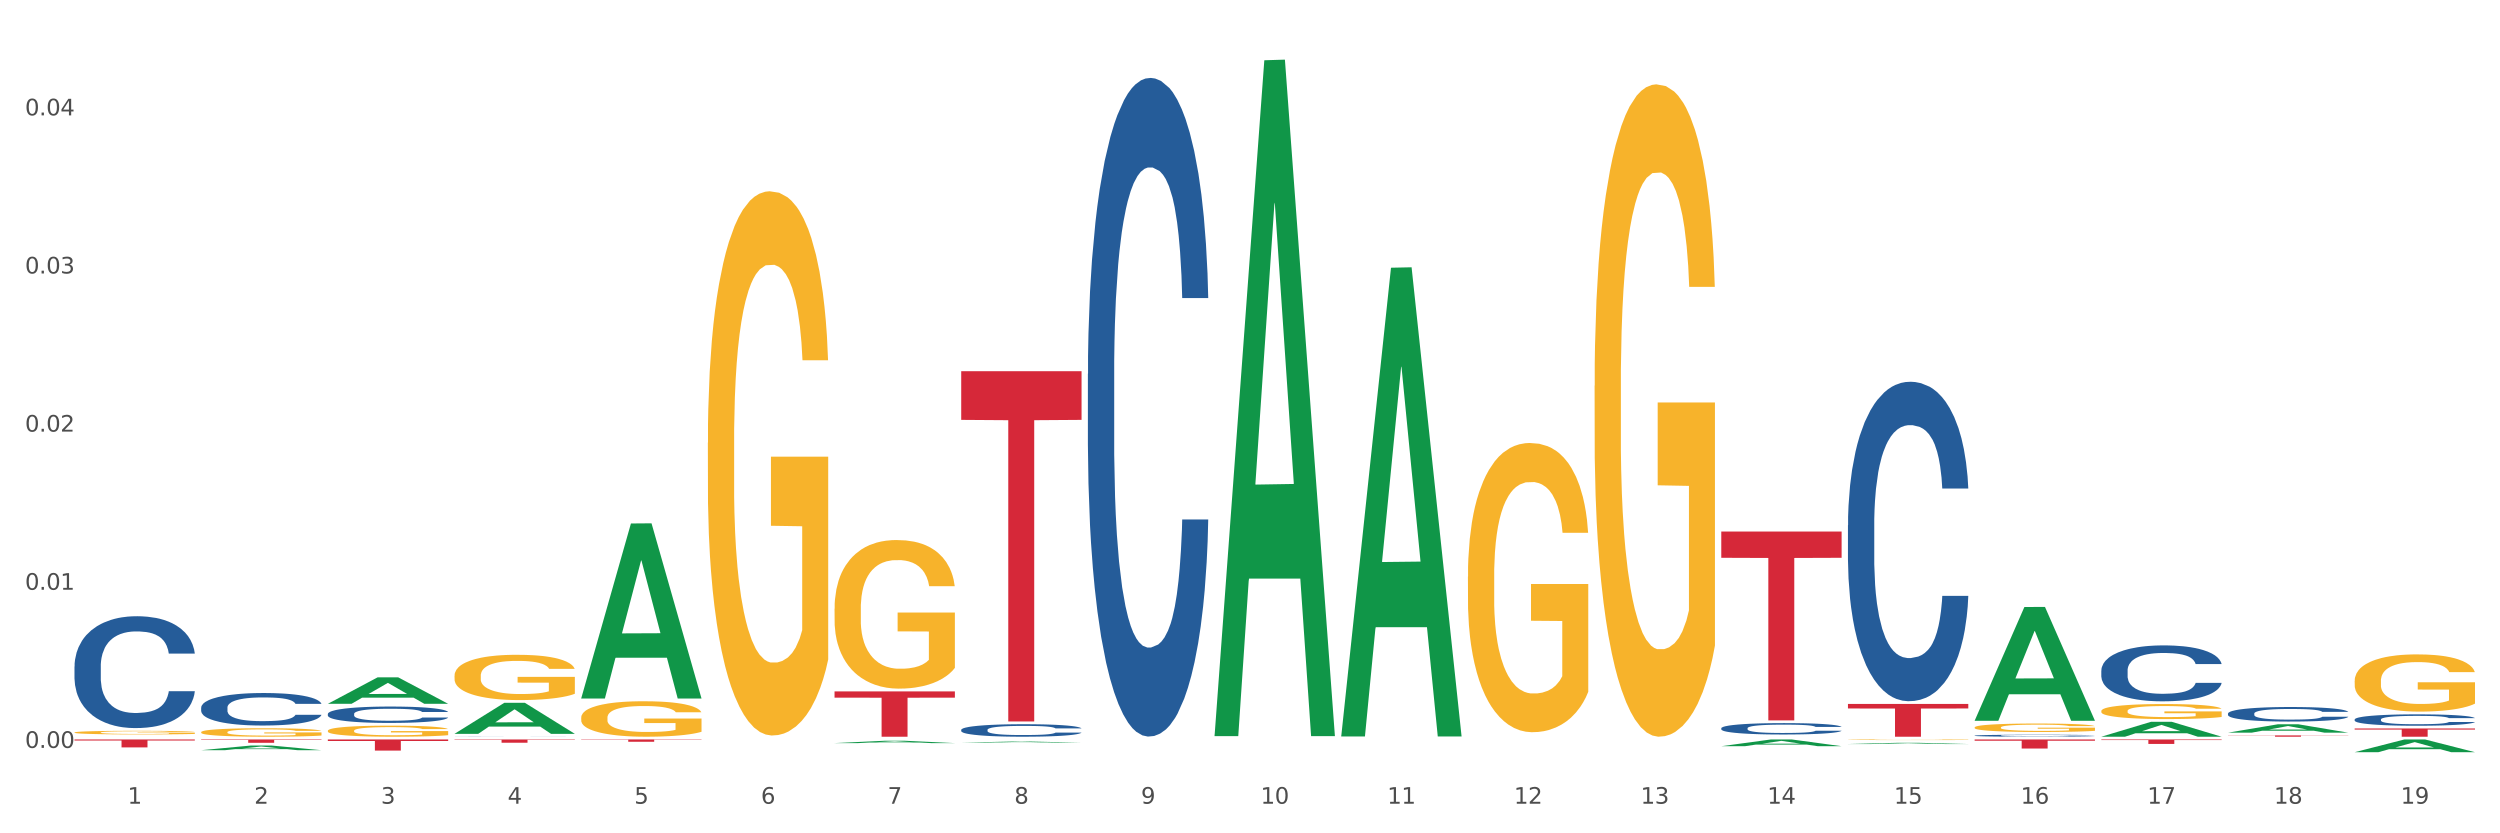 <?xml version="1.0" encoding="utf-8" standalone="no"?>
<!DOCTYPE svg PUBLIC "-//W3C//DTD SVG 1.1//EN"
  "http://www.w3.org/Graphics/SVG/1.1/DTD/svg11.dtd">
<svg xmlns:xlink="http://www.w3.org/1999/xlink" width="1080pt" height="360pt" viewBox="0 0 1080 360" xmlns="http://www.w3.org/2000/svg" version="1.1">
 <rect x="0" y="0" width="1080" height="360" fill="#333333" stroke="none"/>
 <defs>
  <style type="text/css">*{stroke-linejoin: round; stroke-linecap: butt}</style>
 </defs>
 <g id="figure_1">
  <g id="patch_1">
   <path d="M 0 360 
L 1080 360 
L 1080 0 
L 0 0 
z
" style="fill: #ffffff; stroke: #ffffff; stroke-linejoin: miter"/>
  </g>
  <g id="axes_1">
   <g id="matplotlib.axis_1">
    <g id="xtick_1">
     <g id="text_1">
      <!-- 1 -->
      <g style="fill: #4d4d4d" transform="translate(55.115 347.204) scale(0.096 -0.096)">
       <defs>
        <path id="DejaVuSans-31" d="M 794 531 
L 1825 531 
L 1825 4091 
L 703 3866 
L 703 4441 
L 1819 4666 
L 2450 4666 
L 2450 531 
L 3481 531 
L 3481 0 
L 794 0 
L 794 531 
z
" transform="scale(0.016)"/>
       </defs>
       <use xlink:href="#DejaVuSans-31"/>
      </g>
     </g>
    </g>
    <g id="xtick_2">
     <g id="text_2">
      <!-- 2 -->
      <g style="fill: #4d4d4d" transform="translate(109.839 347.204) scale(0.096 -0.096)">
       <defs>
        <path id="DejaVuSans-32" d="M 1228 531 
L 3431 531 
L 3431 0 
L 469 0 
L 469 531 
Q 828 903 1448 1529 
Q 2069 2156 2228 2338 
Q 2531 2678 2651 2914 
Q 2772 3150 2772 3378 
Q 2772 3750 2511 3984 
Q 2250 4219 1831 4219 
Q 1534 4219 1204 4116 
Q 875 4013 500 3803 
L 500 4441 
Q 881 4594 1212 4672 
Q 1544 4750 1819 4750 
Q 2544 4750 2975 4387 
Q 3406 4025 3406 3419 
Q 3406 3131 3298 2873 
Q 3191 2616 2906 2266 
Q 2828 2175 2409 1742 
Q 1991 1309 1228 531 
z
" transform="scale(0.016)"/>
       </defs>
       <use xlink:href="#DejaVuSans-32"/>
      </g>
     </g>
    </g>
    <g id="xtick_3">
     <g id="text_3">
      <!-- 3 -->
      <g style="fill: #4d4d4d" transform="translate(164.564 347.204) scale(0.096 -0.096)">
       <defs>
        <path id="DejaVuSans-33" d="M 2597 2516 
Q 3050 2419 3304 2112 
Q 3559 1806 3559 1356 
Q 3559 666 3084 287 
Q 2609 -91 1734 -91 
Q 1441 -91 1130 -33 
Q 819 25 488 141 
L 488 750 
Q 750 597 1062 519 
Q 1375 441 1716 441 
Q 2309 441 2620 675 
Q 2931 909 2931 1356 
Q 2931 1769 2642 2001 
Q 2353 2234 1838 2234 
L 1294 2234 
L 1294 2753 
L 1863 2753 
Q 2328 2753 2575 2939 
Q 2822 3125 2822 3475 
Q 2822 3834 2567 4026 
Q 2313 4219 1838 4219 
Q 1578 4219 1281 4162 
Q 984 4106 628 3988 
L 628 4550 
Q 988 4650 1302 4700 
Q 1616 4750 1894 4750 
Q 2613 4750 3031 4423 
Q 3450 4097 3450 3541 
Q 3450 3153 3228 2886 
Q 3006 2619 2597 2516 
z
" transform="scale(0.016)"/>
       </defs>
       <use xlink:href="#DejaVuSans-33"/>
      </g>
     </g>
    </g>
    <g id="xtick_4">
     <g id="text_4">
      <!-- 4 -->
      <g style="fill: #4d4d4d" transform="translate(219.288 347.204) scale(0.096 -0.096)">
       <defs>
        <path id="DejaVuSans-34" d="M 2419 4116 
L 825 1625 
L 2419 1625 
L 2419 4116 
z
M 2253 4666 
L 3047 4666 
L 3047 1625 
L 3713 1625 
L 3713 1100 
L 3047 1100 
L 3047 0 
L 2419 0 
L 2419 1100 
L 313 1100 
L 313 1709 
L 2253 4666 
z
" transform="scale(0.016)"/>
       </defs>
       <use xlink:href="#DejaVuSans-34"/>
      </g>
     </g>
    </g>
    <g id="xtick_5">
     <g id="text_5">
      <!-- 5 -->
      <g style="fill: #4d4d4d" transform="translate(274.012 347.204) scale(0.096 -0.096)">
       <defs>
        <path id="DejaVuSans-35" d="M 691 4666 
L 3169 4666 
L 3169 4134 
L 1269 4134 
L 1269 2991 
Q 1406 3038 1543 3061 
Q 1681 3084 1819 3084 
Q 2600 3084 3056 2656 
Q 3513 2228 3513 1497 
Q 3513 744 3044 326 
Q 2575 -91 1722 -91 
Q 1428 -91 1123 -41 
Q 819 9 494 109 
L 494 744 
Q 775 591 1075 516 
Q 1375 441 1709 441 
Q 2250 441 2565 725 
Q 2881 1009 2881 1497 
Q 2881 1984 2565 2268 
Q 2250 2553 1709 2553 
Q 1456 2553 1204 2497 
Q 953 2441 691 2322 
L 691 4666 
z
" transform="scale(0.016)"/>
       </defs>
       <use xlink:href="#DejaVuSans-35"/>
      </g>
     </g>
    </g>
    <g id="xtick_6">
     <g id="text_6">
      <!-- 6 -->
      <g style="fill: #4d4d4d" transform="translate(328.736 347.204) scale(0.096 -0.096)">
       <defs>
        <path id="DejaVuSans-36" d="M 2113 2584 
Q 1688 2584 1439 2293 
Q 1191 2003 1191 1497 
Q 1191 994 1439 701 
Q 1688 409 2113 409 
Q 2538 409 2786 701 
Q 3034 994 3034 1497 
Q 3034 2003 2786 2293 
Q 2538 2584 2113 2584 
z
M 3366 4563 
L 3366 3988 
Q 3128 4100 2886 4159 
Q 2644 4219 2406 4219 
Q 1781 4219 1451 3797 
Q 1122 3375 1075 2522 
Q 1259 2794 1537 2939 
Q 1816 3084 2150 3084 
Q 2853 3084 3261 2657 
Q 3669 2231 3669 1497 
Q 3669 778 3244 343 
Q 2819 -91 2113 -91 
Q 1303 -91 875 529 
Q 447 1150 447 2328 
Q 447 3434 972 4092 
Q 1497 4750 2381 4750 
Q 2619 4750 2861 4703 
Q 3103 4656 3366 4563 
z
" transform="scale(0.016)"/>
       </defs>
       <use xlink:href="#DejaVuSans-36"/>
      </g>
     </g>
    </g>
    <g id="xtick_7">
     <g id="text_7">
      <!-- 7 -->
      <g style="fill: #4d4d4d" transform="translate(383.461 347.204) scale(0.096 -0.096)">
       <defs>
        <path id="DejaVuSans-37" d="M 525 4666 
L 3525 4666 
L 3525 4397 
L 1831 0 
L 1172 0 
L 2766 4134 
L 525 4134 
L 525 4666 
z
" transform="scale(0.016)"/>
       </defs>
       <use xlink:href="#DejaVuSans-37"/>
      </g>
     </g>
    </g>
    <g id="xtick_8">
     <g id="text_8">
      <!-- 8 -->
      <g style="fill: #4d4d4d" transform="translate(438.185 347.204) scale(0.096 -0.096)">
       <defs>
        <path id="DejaVuSans-38" d="M 2034 2216 
Q 1584 2216 1326 1975 
Q 1069 1734 1069 1313 
Q 1069 891 1326 650 
Q 1584 409 2034 409 
Q 2484 409 2743 651 
Q 3003 894 3003 1313 
Q 3003 1734 2745 1975 
Q 2488 2216 2034 2216 
z
M 1403 2484 
Q 997 2584 770 2862 
Q 544 3141 544 3541 
Q 544 4100 942 4425 
Q 1341 4750 2034 4750 
Q 2731 4750 3128 4425 
Q 3525 4100 3525 3541 
Q 3525 3141 3298 2862 
Q 3072 2584 2669 2484 
Q 3125 2378 3379 2068 
Q 3634 1759 3634 1313 
Q 3634 634 3220 271 
Q 2806 -91 2034 -91 
Q 1263 -91 848 271 
Q 434 634 434 1313 
Q 434 1759 690 2068 
Q 947 2378 1403 2484 
z
M 1172 3481 
Q 1172 3119 1398 2916 
Q 1625 2713 2034 2713 
Q 2441 2713 2670 2916 
Q 2900 3119 2900 3481 
Q 2900 3844 2670 4047 
Q 2441 4250 2034 4250 
Q 1625 4250 1398 4047 
Q 1172 3844 1172 3481 
z
" transform="scale(0.016)"/>
       </defs>
       <use xlink:href="#DejaVuSans-38"/>
      </g>
     </g>
    </g>
    <g id="xtick_9">
     <g id="text_9">
      <!-- 9 -->
      <g style="fill: #4d4d4d" transform="translate(492.909 347.204) scale(0.096 -0.096)">
       <defs>
        <path id="DejaVuSans-39" d="M 703 97 
L 703 672 
Q 941 559 1184 500 
Q 1428 441 1663 441 
Q 2288 441 2617 861 
Q 2947 1281 2994 2138 
Q 2813 1869 2534 1725 
Q 2256 1581 1919 1581 
Q 1219 1581 811 2004 
Q 403 2428 403 3163 
Q 403 3881 828 4315 
Q 1253 4750 1959 4750 
Q 2769 4750 3195 4129 
Q 3622 3509 3622 2328 
Q 3622 1225 3098 567 
Q 2575 -91 1691 -91 
Q 1453 -91 1209 -44 
Q 966 3 703 97 
z
M 1959 2075 
Q 2384 2075 2632 2365 
Q 2881 2656 2881 3163 
Q 2881 3666 2632 3958 
Q 2384 4250 1959 4250 
Q 1534 4250 1286 3958 
Q 1038 3666 1038 3163 
Q 1038 2656 1286 2365 
Q 1534 2075 1959 2075 
z
" transform="scale(0.016)"/>
       </defs>
       <use xlink:href="#DejaVuSans-39"/>
      </g>
     </g>
    </g>
    <g id="xtick_10">
     <g id="text_10">
      <!-- 10 -->
      <g style="fill: #4d4d4d" transform="translate(544.58 347.204) scale(0.096 -0.096)">
       <defs>
        <path id="DejaVuSans-30" d="M 2034 4250 
Q 1547 4250 1301 3770 
Q 1056 3291 1056 2328 
Q 1056 1369 1301 889 
Q 1547 409 2034 409 
Q 2525 409 2770 889 
Q 3016 1369 3016 2328 
Q 3016 3291 2770 3770 
Q 2525 4250 2034 4250 
z
M 2034 4750 
Q 2819 4750 3233 4129 
Q 3647 3509 3647 2328 
Q 3647 1150 3233 529 
Q 2819 -91 2034 -91 
Q 1250 -91 836 529 
Q 422 1150 422 2328 
Q 422 3509 836 4129 
Q 1250 4750 2034 4750 
z
" transform="scale(0.016)"/>
       </defs>
       <use xlink:href="#DejaVuSans-31"/>
       <use xlink:href="#DejaVuSans-30" transform="translate(63.623 0)"/>
      </g>
     </g>
    </g>
    <g id="xtick_11">
     <g id="text_11">
      <!-- 11 -->
      <g style="fill: #4d4d4d" transform="translate(599.304 347.204) scale(0.096 -0.096)">
       <use xlink:href="#DejaVuSans-31"/>
       <use xlink:href="#DejaVuSans-31" transform="translate(63.623 0)"/>
      </g>
     </g>
    </g>
    <g id="xtick_12">
     <g id="text_12">
      <!-- 12 -->
      <g style="fill: #4d4d4d" transform="translate(654.028 347.204) scale(0.096 -0.096)">
       <use xlink:href="#DejaVuSans-31"/>
       <use xlink:href="#DejaVuSans-32" transform="translate(63.623 0)"/>
      </g>
     </g>
    </g>
    <g id="xtick_13">
     <g id="text_13">
      <!-- 13 -->
      <g style="fill: #4d4d4d" transform="translate(708.752 347.204) scale(0.096 -0.096)">
       <use xlink:href="#DejaVuSans-31"/>
       <use xlink:href="#DejaVuSans-33" transform="translate(63.623 0)"/>
      </g>
     </g>
    </g>
    <g id="xtick_14">
     <g id="text_14">
      <!-- 14 -->
      <g style="fill: #4d4d4d" transform="translate(763.477 347.204) scale(0.096 -0.096)">
       <use xlink:href="#DejaVuSans-31"/>
       <use xlink:href="#DejaVuSans-34" transform="translate(63.623 0)"/>
      </g>
     </g>
    </g>
    <g id="xtick_15">
     <g id="text_15">
      <!-- 15 -->
      <g style="fill: #4d4d4d" transform="translate(818.201 347.204) scale(0.096 -0.096)">
       <use xlink:href="#DejaVuSans-31"/>
       <use xlink:href="#DejaVuSans-35" transform="translate(63.623 0)"/>
      </g>
     </g>
    </g>
    <g id="xtick_16">
     <g id="text_16">
      <!-- 16 -->
      <g style="fill: #4d4d4d" transform="translate(872.925 347.204) scale(0.096 -0.096)">
       <use xlink:href="#DejaVuSans-31"/>
       <use xlink:href="#DejaVuSans-36" transform="translate(63.623 0)"/>
      </g>
     </g>
    </g>
    <g id="xtick_17">
     <g id="text_17">
      <!-- 17 -->
      <g style="fill: #4d4d4d" transform="translate(927.649 347.204) scale(0.096 -0.096)">
       <use xlink:href="#DejaVuSans-31"/>
       <use xlink:href="#DejaVuSans-37" transform="translate(63.623 0)"/>
      </g>
     </g>
    </g>
    <g id="xtick_18">
     <g id="text_18">
      <!-- 18 -->
      <g style="fill: #4d4d4d" transform="translate(982.374 347.204) scale(0.096 -0.096)">
       <use xlink:href="#DejaVuSans-31"/>
       <use xlink:href="#DejaVuSans-38" transform="translate(63.623 0)"/>
      </g>
     </g>
    </g>
    <g id="xtick_19">
     <g id="text_19">
      <!-- 19 -->
      <g style="fill: #4d4d4d" transform="translate(1037.098 347.204) scale(0.096 -0.096)">
       <use xlink:href="#DejaVuSans-31"/>
       <use xlink:href="#DejaVuSans-39" transform="translate(63.623 0)"/>
      </g>
     </g>
    </g>
    <g id="xtick_20"/>
    <g id="xtick_21"/>
    <g id="xtick_22"/>
    <g id="xtick_23"/>
    <g id="xtick_24"/>
    <g id="xtick_25"/>
    <g id="xtick_26"/>
    <g id="xtick_27"/>
    <g id="xtick_28"/>
    <g id="xtick_29"/>
    <g id="xtick_30"/>
    <g id="xtick_31"/>
    <g id="xtick_32"/>
    <g id="xtick_33"/>
    <g id="xtick_34"/>
    <g id="xtick_35"/>
    <g id="xtick_36"/>
    <g id="xtick_37"/>
   </g>
   <g id="matplotlib.axis_2">
    <g id="ytick_1">
     <g id="text_20">
      <!-- 0.00 -->
      <g style="fill: #4d4d4d" transform="translate(10.8 323.086) scale(0.096 -0.096)">
       <defs>
        <path id="DejaVuSans-2e" d="M 684 794 
L 1344 794 
L 1344 0 
L 684 0 
L 684 794 
z
" transform="scale(0.016)"/>
       </defs>
       <use xlink:href="#DejaVuSans-30"/>
       <use xlink:href="#DejaVuSans-2e" transform="translate(63.623 0)"/>
       <use xlink:href="#DejaVuSans-30" transform="translate(95.41 0)"/>
       <use xlink:href="#DejaVuSans-30" transform="translate(159.033 0)"/>
      </g>
     </g>
    </g>
    <g id="ytick_2">
     <g id="text_21">
      <!-- 0.01 -->
      <g style="fill: #4d4d4d" transform="translate(10.8 254.774) scale(0.096 -0.096)">
       <use xlink:href="#DejaVuSans-30"/>
       <use xlink:href="#DejaVuSans-2e" transform="translate(63.623 0)"/>
       <use xlink:href="#DejaVuSans-30" transform="translate(95.41 0)"/>
       <use xlink:href="#DejaVuSans-31" transform="translate(159.033 0)"/>
      </g>
     </g>
    </g>
    <g id="ytick_3">
     <g id="text_22">
      <!-- 0.02 -->
      <g style="fill: #4d4d4d" transform="translate(10.8 186.463) scale(0.096 -0.096)">
       <use xlink:href="#DejaVuSans-30"/>
       <use xlink:href="#DejaVuSans-2e" transform="translate(63.623 0)"/>
       <use xlink:href="#DejaVuSans-30" transform="translate(95.41 0)"/>
       <use xlink:href="#DejaVuSans-32" transform="translate(159.033 0)"/>
      </g>
     </g>
    </g>
    <g id="ytick_4">
     <g id="text_23">
      <!-- 0.03 -->
      <g style="fill: #4d4d4d" transform="translate(10.8 118.151) scale(0.096 -0.096)">
       <use xlink:href="#DejaVuSans-30"/>
       <use xlink:href="#DejaVuSans-2e" transform="translate(63.623 0)"/>
       <use xlink:href="#DejaVuSans-30" transform="translate(95.41 0)"/>
       <use xlink:href="#DejaVuSans-33" transform="translate(159.033 0)"/>
      </g>
     </g>
    </g>
    <g id="ytick_5">
     <g id="text_24">
      <!-- 0.04 -->
      <g style="fill: #4d4d4d" transform="translate(10.8 49.84) scale(0.096 -0.096)">
       <use xlink:href="#DejaVuSans-30"/>
       <use xlink:href="#DejaVuSans-2e" transform="translate(63.623 0)"/>
       <use xlink:href="#DejaVuSans-30" transform="translate(95.41 0)"/>
       <use xlink:href="#DejaVuSans-34" transform="translate(159.033 0)"/>
      </g>
     </g>
    </g>
    <g id="ytick_6"/>
    <g id="ytick_7"/>
    <g id="ytick_8"/>
    <g id="ytick_9"/>
   </g>
   <g id="PolyCollection_1">
    <path d="M 251.072 310.022 
L 251.133 310.008 
L 251.133 309.504 
L 251.256 309.07 
L 251.87 308.021 
L 252.791 307.153 
L 253.466 306.692 
L 254.141 306.314 
L 254.939 305.936 
L 255.921 305.544 
L 257.701 304.97 
L 258.806 304.677 
L 260.156 304.369 
L 262.611 303.921 
L 264.391 303.669 
L 266.233 303.459 
L 269.24 303.207 
L 271.204 303.095 
L 273.291 303.011 
L 275.808 302.955 
L 277.711 302.941 
L 281.884 302.983 
L 285.444 303.109 
L 287.163 303.207 
L 289.373 303.375 
L 290.539 303.487 
L 292.442 303.711 
L 294.406 304.005 
L 295.756 304.257 
L 297.782 304.733 
L 299.316 305.208 
L 300.728 305.796 
L 301.464 306.202 
L 302.017 306.58 
L 302.508 307.013 
L 302.999 307.699 
L 291.951 307.699 
L 291.521 307.209 
L 290.846 306.748 
L 289.864 306.3 
L 289.004 306.02 
L 287.531 305.67 
L 286.181 305.446 
L 284.769 305.278 
L 283.051 305.138 
L 281.7 305.068 
L 279.797 305.012 
L 276.053 305.026 
L 273.537 305.138 
L 271.818 305.278 
L 270.713 305.404 
L 269.731 305.544 
L 268.627 305.74 
L 267.338 306.034 
L 266.417 306.3 
L 265.496 306.636 
L 264.76 306.971 
L 264.084 307.363 
L 263.532 307.783 
L 263.102 308.217 
L 262.734 308.749 
L 262.427 309.63 
L 262.427 311.547 
L 262.55 311.981 
L 262.857 312.555 
L 263.225 312.989 
L 263.839 313.506 
L 264.391 313.856 
L 265.435 314.36 
L 266.601 314.78 
L 267.522 315.046 
L 268.442 315.269 
L 270.038 315.577 
L 271.818 315.829 
L 273.353 315.983 
L 275.44 316.123 
L 276.851 316.179 
L 278.079 316.207 
L 281.086 316.207 
L 283.235 316.165 
L 285.629 316.067 
L 287.47 315.941 
L 289.004 315.787 
L 290.723 315.535 
L 291.828 315.297 
L 291.828 312.373 
L 278.324 312.359 
L 278.324 310.414 
L 303.06 310.414 
L 303.06 316.123 
L 302.017 316.417 
L 300.851 316.683 
L 299.623 316.921 
L 297.782 317.214 
L 295.572 317.494 
L 293.608 317.69 
L 291.521 317.858 
L 289.066 318.012 
L 285.874 318.152 
L 283.91 318.208 
L 281.455 318.25 
L 278.57 318.264 
L 276.053 318.236 
L 273.598 318.166 
L 271.02 318.04 
L 268.504 317.858 
L 266.601 317.676 
L 264.698 317.452 
L 262.673 317.158 
L 261.077 316.879 
L 259.849 316.627 
L 258.499 316.305 
L 257.026 315.885 
L 255.921 315.507 
L 254.939 315.115 
L 253.896 314.612 
L 253.159 314.178 
L 252.422 313.632 
L 251.993 313.226 
L 251.502 312.597 
L 251.133 311.715 
L 251.072 310.022 
z
" clip-path="url(#pdd6a50e41f)" style="fill: #f7b32b"/>
    <path d="M 305.796 191.269 
L 305.858 191.055 
L 305.858 183.325 
L 305.981 176.668 
L 306.594 160.564 
L 307.515 147.251 
L 308.19 140.165 
L 308.865 134.367 
L 309.663 128.57 
L 310.645 122.557 
L 312.425 113.754 
L 313.53 109.244 
L 314.88 104.52 
L 317.336 97.649 
L 319.116 93.784 
L 320.957 90.563 
L 323.965 86.698 
L 325.929 84.98 
L 328.016 83.692 
L 330.532 82.833 
L 332.435 82.618 
L 336.609 83.263 
L 340.169 85.195 
L 341.887 86.698 
L 344.097 89.275 
L 345.263 90.993 
L 347.166 94.428 
L 349.13 98.937 
L 350.48 102.803 
L 352.506 110.103 
L 354.04 117.404 
L 355.452 126.422 
L 356.189 132.649 
L 356.741 138.447 
L 357.232 145.103 
L 357.723 155.625 
L 346.675 155.625 
L 346.245 148.11 
L 345.57 141.024 
L 344.588 134.152 
L 343.729 129.858 
L 342.256 124.49 
L 340.905 121.054 
L 339.493 118.478 
L 337.775 116.33 
L 336.425 115.257 
L 334.522 114.398 
L 330.778 114.612 
L 328.261 116.33 
L 326.542 118.478 
L 325.438 120.41 
L 324.456 122.557 
L 323.351 125.563 
L 322.062 130.073 
L 321.141 134.152 
L 320.22 139.306 
L 319.484 144.459 
L 318.809 150.472 
L 318.256 156.913 
L 317.827 163.57 
L 317.458 171.729 
L 317.151 185.257 
L 317.151 214.675 
L 317.274 221.331 
L 317.581 230.135 
L 317.949 236.791 
L 318.563 244.736 
L 319.116 250.104 
L 320.159 257.834 
L 321.325 264.276 
L 322.246 268.356 
L 323.167 271.791 
L 324.762 276.515 
L 326.542 280.381 
L 328.077 282.742 
L 330.164 284.89 
L 331.576 285.749 
L 332.803 286.178 
L 335.811 286.178 
L 337.959 285.534 
L 340.353 284.031 
L 342.194 282.098 
L 343.729 279.736 
L 345.447 275.871 
L 346.552 272.221 
L 346.552 227.343 
L 333.049 227.129 
L 333.049 197.282 
L 357.784 197.282 
L 357.784 284.89 
L 356.741 289.399 
L 355.575 293.479 
L 354.347 297.129 
L 352.506 301.638 
L 350.296 305.933 
L 348.332 308.939 
L 346.245 311.516 
L 343.79 313.878 
L 340.598 316.025 
L 338.634 316.884 
L 336.179 317.528 
L 333.294 317.743 
L 330.778 317.313 
L 328.322 316.24 
L 325.745 314.307 
L 323.228 311.516 
L 321.325 308.724 
L 319.423 305.289 
L 317.397 300.779 
L 315.801 296.485 
L 314.574 292.62 
L 313.223 287.681 
L 311.75 281.239 
L 310.645 275.442 
L 309.663 269.43 
L 308.62 261.699 
L 307.883 255.043 
L 307.147 246.669 
L 306.717 240.442 
L 306.226 230.779 
L 305.858 217.251 
L 305.796 191.269 
z
" clip-path="url(#pdd6a50e41f)" style="fill: #f7b32b"/>
    <path d="M 360.521 298.67 
L 412.509 298.67 
L 412.509 301.393 
L 392.058 301.411 
L 392.058 318.264 
L 380.848 318.264 
L 380.848 301.411 
L 360.521 301.393 
L 360.521 298.688 
L 360.521 298.67 
z
" clip-path="url(#pdd6a50e41f)" style="fill: #d62839"/>
    <path d="M 415.245 160.356 
L 467.233 160.356 
L 467.233 181.385 
L 446.783 181.527 
L 446.783 311.683 
L 435.572 311.683 
L 435.572 181.527 
L 415.245 181.385 
L 415.245 160.498 
L 415.245 160.356 
z
" clip-path="url(#pdd6a50e41f)" style="fill: #d62839"/>
    <path d="M 196.348 319.439 
L 248.336 319.439 
L 248.336 319.635 
L 227.886 319.636 
L 227.886 320.849 
L 216.675 320.849 
L 216.675 319.636 
L 196.348 319.635 
L 196.348 319.44 
L 196.348 319.439 
z
" clip-path="url(#pdd6a50e41f)" style="fill: #d62839"/>
    <path d="M 251.072 319.439 
L 303.06 319.439 
L 303.06 319.578 
L 282.61 319.579 
L 282.61 320.444 
L 271.399 320.444 
L 271.399 319.579 
L 251.072 319.578 
L 251.072 319.44 
L 251.072 319.439 
z
" clip-path="url(#pdd6a50e41f)" style="fill: #d62839"/>
    <path d="M 141.624 319.439 
L 193.612 319.439 
L 193.612 320.107 
L 173.161 320.111 
L 173.161 324.248 
L 161.951 324.248 
L 161.951 320.111 
L 141.624 320.107 
L 141.624 319.443 
L 141.624 319.439 
z
" clip-path="url(#pdd6a50e41f)" style="fill: #d62839"/>
    <path d="M 1017.212 324.939 
L 1017.266 324.934 
L 1038.704 319.444 
L 1047.601 319.439 
L 1069.2 324.95 
L 1058.91 324.95 
L 1054.247 323.666 
L 1032.112 323.666 
L 1031.951 323.687 
L 1027.449 324.95 
L 1017.212 324.95 
L 1017.212 324.939 
L 1034.899 322.9 
L 1051.46 322.895 
L 1043.26 320.613 
L 1043.152 320.603 
L 1043.045 320.618 
L 1034.845 322.895 
L 1034.899 322.9 
L 1017.212 324.939 
z
" clip-path="url(#pdd6a50e41f)" style="fill: #109648"/>
    <path d="M 962.488 316.51 
L 962.541 316.507 
L 983.98 312.896 
L 992.877 312.892 
L 1014.476 316.517 
L 1004.185 316.517 
L 999.522 315.673 
L 977.387 315.673 
L 977.227 315.687 
L 972.724 316.517 
L 962.488 316.517 
L 962.488 316.51 
L 980.174 315.169 
L 996.735 315.166 
L 988.535 313.665 
L 988.428 313.658 
L 988.321 313.668 
L 980.121 315.166 
L 980.174 315.169 
L 962.488 316.51 
z
" clip-path="url(#pdd6a50e41f)" style="fill: #109648"/>
    <path d="M 907.763 318.252 
L 907.817 318.246 
L 929.255 311.817 
L 938.152 311.81 
L 959.751 318.264 
L 949.461 318.264 
L 944.798 316.761 
L 922.663 316.761 
L 922.502 316.785 
L 918 318.264 
L 907.763 318.264 
L 907.763 318.252 
L 925.45 315.864 
L 942.011 315.858 
L 933.811 313.186 
L 933.704 313.174 
L 933.597 313.192 
L 925.396 315.858 
L 925.45 315.864 
L 907.763 318.252 
z
" clip-path="url(#pdd6a50e41f)" style="fill: #109648"/>
    <path d="M 853.039 311.298 
L 853.093 311.251 
L 874.531 262.23 
L 883.428 262.184 
L 905.027 311.39 
L 894.737 311.39 
L 890.074 299.932 
L 867.939 299.932 
L 867.778 300.116 
L 863.276 311.39 
L 853.039 311.39 
L 853.039 311.298 
L 870.726 293.094 
L 887.287 293.047 
L 879.087 272.672 
L 878.98 272.579 
L 878.872 272.718 
L 870.672 293.047 
L 870.726 293.094 
L 853.039 311.298 
z
" clip-path="url(#pdd6a50e41f)" style="fill: #109648"/>
    <path d="M 798.315 321.422 
L 798.368 321.422 
L 819.807 320.888 
L 828.704 320.888 
L 850.303 321.423 
L 840.012 321.423 
L 835.35 321.299 
L 813.215 321.299 
L 813.054 321.301 
L 808.552 321.423 
L 798.315 321.423 
L 798.315 321.422 
L 816.002 321.224 
L 832.563 321.224 
L 824.362 321.002 
L 824.255 321.001 
L 824.148 321.003 
L 815.948 321.224 
L 816.002 321.224 
L 798.315 321.422 
z
" clip-path="url(#pdd6a50e41f)" style="fill: #109648"/>
    <path d="M 743.591 322.357 
L 743.644 322.354 
L 765.083 319.441 
L 773.979 319.439 
L 795.579 322.362 
L 785.288 322.362 
L 780.625 321.681 
L 758.49 321.681 
L 758.329 321.692 
L 753.827 322.362 
L 743.591 322.362 
L 743.591 322.357 
L 761.277 321.275 
L 777.838 321.272 
L 769.638 320.062 
L 769.531 320.056 
L 769.424 320.065 
L 761.224 321.272 
L 761.277 321.275 
L 743.591 322.357 
z
" clip-path="url(#pdd6a50e41f)" style="fill: #109648"/>
    <path d="M 579.418 317.785 
L 579.471 317.595 
L 600.91 115.656 
L 609.807 115.465 
L 631.406 318.166 
L 621.115 318.166 
L 616.453 270.964 
L 594.317 270.964 
L 594.157 271.725 
L 589.655 318.166 
L 579.418 318.166 
L 579.418 317.785 
L 597.104 242.795 
L 613.666 242.605 
L 605.465 158.67 
L 605.358 158.289 
L 605.251 158.86 
L 597.051 242.605 
L 597.104 242.795 
L 579.418 317.785 
z
" clip-path="url(#pdd6a50e41f)" style="fill: #109648"/>
    <path d="M 524.693 317.462 
L 524.747 317.187 
L 546.185 26.034 
L 555.082 25.759 
L 576.682 318.011 
L 566.391 318.011 
L 561.728 249.956 
L 539.593 249.956 
L 539.432 251.054 
L 534.93 318.011 
L 524.693 318.011 
L 524.693 317.462 
L 542.38 209.343 
L 558.941 209.068 
L 550.741 88.052 
L 550.634 87.503 
L 550.527 88.326 
L 542.327 209.068 
L 542.38 209.343 
L 524.693 317.462 
z
" clip-path="url(#pdd6a50e41f)" style="fill: #109648"/>
    <path d="M 743.591 229.63 
L 795.579 229.63 
L 795.579 240.966 
L 775.128 241.043 
L 775.128 311.203 
L 763.918 311.203 
L 763.918 241.043 
L 743.591 240.966 
L 743.591 229.707 
L 743.591 229.63 
z
" clip-path="url(#pdd6a50e41f)" style="fill: #d62839"/>
    <path d="M 86.899 316.293 
L 86.961 316.289 
L 86.961 316.169 
L 87.083 316.065 
L 87.697 315.814 
L 88.618 315.606 
L 89.293 315.496 
L 89.968 315.406 
L 90.766 315.315 
L 91.748 315.222 
L 93.528 315.084 
L 94.633 315.014 
L 95.983 314.94 
L 98.439 314.833 
L 100.219 314.773 
L 102.06 314.723 
L 105.067 314.663 
L 107.032 314.636 
L 109.118 314.616 
L 111.635 314.602 
L 113.538 314.599 
L 117.712 314.609 
L 121.272 314.639 
L 122.99 314.663 
L 125.2 314.703 
L 126.366 314.73 
L 128.269 314.783 
L 130.233 314.853 
L 131.583 314.914 
L 133.609 315.027 
L 135.143 315.141 
L 136.555 315.282 
L 137.291 315.379 
L 137.844 315.469 
L 138.335 315.573 
L 138.826 315.737 
L 127.778 315.737 
L 127.348 315.62 
L 126.673 315.509 
L 125.691 315.402 
L 124.832 315.335 
L 123.358 315.252 
L 122.008 315.198 
L 120.596 315.158 
L 118.878 315.125 
L 117.527 315.108 
L 115.625 315.094 
L 111.881 315.098 
L 109.364 315.125 
L 107.645 315.158 
L 106.541 315.188 
L 105.559 315.222 
L 104.454 315.268 
L 103.165 315.339 
L 102.244 315.402 
L 101.323 315.483 
L 100.587 315.563 
L 99.912 315.657 
L 99.359 315.757 
L 98.93 315.861 
L 98.561 315.988 
L 98.254 316.199 
L 98.254 316.657 
L 98.377 316.761 
L 98.684 316.898 
L 99.052 317.002 
L 99.666 317.126 
L 100.219 317.21 
L 101.262 317.33 
L 102.428 317.431 
L 103.349 317.494 
L 104.27 317.548 
L 105.865 317.621 
L 107.645 317.682 
L 109.18 317.718 
L 111.267 317.752 
L 112.678 317.765 
L 113.906 317.772 
L 116.914 317.772 
L 119.062 317.762 
L 121.456 317.738 
L 123.297 317.708 
L 124.832 317.672 
L 126.55 317.611 
L 127.655 317.554 
L 127.655 316.855 
L 114.152 316.852 
L 114.152 316.386 
L 138.887 316.386 
L 138.887 317.752 
L 137.844 317.822 
L 136.678 317.886 
L 135.45 317.943 
L 133.609 318.013 
L 131.399 318.08 
L 129.435 318.127 
L 127.348 318.167 
L 124.893 318.204 
L 121.701 318.237 
L 119.737 318.251 
L 117.282 318.261 
L 114.397 318.264 
L 111.881 318.257 
L 109.425 318.241 
L 106.847 318.21 
L 104.331 318.167 
L 102.428 318.123 
L 100.525 318.07 
L 98.5 318 
L 96.904 317.933 
L 95.676 317.872 
L 94.326 317.795 
L 92.853 317.695 
L 91.748 317.605 
L 90.766 317.511 
L 89.723 317.39 
L 88.986 317.287 
L 88.25 317.156 
L 87.82 317.059 
L 87.329 316.908 
L 86.961 316.698 
L 86.899 316.293 
z
" clip-path="url(#pdd6a50e41f)" style="fill: #f7b32b"/>
    <path d="M 141.624 315.692 
L 141.685 315.688 
L 141.685 315.53 
L 141.808 315.395 
L 142.421 315.068 
L 143.342 314.797 
L 144.017 314.653 
L 144.693 314.535 
L 145.49 314.417 
L 146.472 314.295 
L 148.252 314.116 
L 149.357 314.024 
L 150.708 313.928 
L 153.163 313.788 
L 154.943 313.709 
L 156.784 313.644 
L 159.792 313.565 
L 161.756 313.53 
L 163.843 313.504 
L 166.359 313.487 
L 168.262 313.482 
L 172.436 313.495 
L 175.996 313.535 
L 177.714 313.565 
L 179.924 313.618 
L 181.09 313.653 
L 182.993 313.723 
L 184.957 313.814 
L 186.308 313.893 
L 188.333 314.041 
L 189.867 314.19 
L 191.279 314.373 
L 192.016 314.5 
L 192.568 314.618 
L 193.059 314.753 
L 193.55 314.967 
L 182.502 314.967 
L 182.072 314.814 
L 181.397 314.67 
L 180.415 314.53 
L 179.556 314.443 
L 178.083 314.334 
L 176.732 314.264 
L 175.321 314.212 
L 173.602 314.168 
L 172.252 314.146 
L 170.349 314.129 
L 166.605 314.133 
L 164.088 314.168 
L 162.37 314.212 
L 161.265 314.251 
L 160.283 314.295 
L 159.178 314.356 
L 157.889 314.447 
L 156.968 314.53 
L 156.048 314.635 
L 155.311 314.74 
L 154.636 314.862 
L 154.083 314.993 
L 153.654 315.129 
L 153.286 315.295 
L 152.979 315.57 
L 152.979 316.168 
L 153.101 316.303 
L 153.408 316.482 
L 153.777 316.618 
L 154.39 316.779 
L 154.943 316.888 
L 155.986 317.046 
L 157.152 317.177 
L 158.073 317.26 
L 158.994 317.329 
L 160.59 317.426 
L 162.37 317.504 
L 163.904 317.552 
L 165.991 317.596 
L 167.403 317.613 
L 168.63 317.622 
L 171.638 317.622 
L 173.786 317.609 
L 176.18 317.578 
L 178.021 317.539 
L 179.556 317.491 
L 181.274 317.412 
L 182.379 317.338 
L 182.379 316.426 
L 168.876 316.421 
L 168.876 315.814 
L 193.612 315.814 
L 193.612 317.596 
L 192.568 317.688 
L 191.402 317.771 
L 190.174 317.845 
L 188.333 317.936 
L 186.123 318.024 
L 184.159 318.085 
L 182.072 318.137 
L 179.617 318.185 
L 176.425 318.229 
L 174.461 318.246 
L 172.006 318.26 
L 169.121 318.264 
L 166.605 318.255 
L 164.15 318.233 
L 161.572 318.194 
L 159.055 318.137 
L 157.152 318.081 
L 155.25 318.011 
L 153.224 317.919 
L 151.628 317.832 
L 150.401 317.753 
L 149.05 317.653 
L 147.577 317.522 
L 146.472 317.404 
L 145.49 317.281 
L 144.447 317.124 
L 143.71 316.989 
L 142.974 316.819 
L 142.544 316.692 
L 142.053 316.495 
L 141.685 316.22 
L 141.624 315.692 
z
" clip-path="url(#pdd6a50e41f)" style="fill: #f7b32b"/>
    <path d="M 196.348 291.911 
L 196.409 291.893 
L 196.409 291.25 
L 196.532 290.696 
L 197.146 289.356 
L 198.066 288.248 
L 198.742 287.658 
L 199.417 287.176 
L 200.215 286.693 
L 201.197 286.193 
L 202.977 285.46 
L 204.082 285.085 
L 205.432 284.692 
L 207.887 284.12 
L 209.667 283.798 
L 211.508 283.53 
L 214.516 283.209 
L 216.48 283.066 
L 218.567 282.959 
L 221.084 282.887 
L 222.986 282.869 
L 227.16 282.923 
L 230.72 283.084 
L 232.439 283.209 
L 234.648 283.423 
L 235.815 283.566 
L 237.717 283.852 
L 239.681 284.227 
L 241.032 284.549 
L 243.057 285.157 
L 244.592 285.764 
L 246.003 286.515 
L 246.74 287.033 
L 247.292 287.515 
L 247.783 288.069 
L 248.275 288.945 
L 237.226 288.945 
L 236.797 288.319 
L 236.121 287.73 
L 235.139 287.158 
L 234.28 286.801 
L 232.807 286.354 
L 231.457 286.068 
L 230.045 285.853 
L 228.326 285.675 
L 226.976 285.585 
L 225.073 285.514 
L 221.329 285.532 
L 218.813 285.675 
L 217.094 285.853 
L 215.989 286.014 
L 215.007 286.193 
L 213.902 286.443 
L 212.613 286.818 
L 211.693 287.158 
L 210.772 287.587 
L 210.035 288.016 
L 209.36 288.516 
L 208.808 289.052 
L 208.378 289.606 
L 208.01 290.285 
L 207.703 291.411 
L 207.703 293.859 
L 207.826 294.413 
L 208.133 295.146 
L 208.501 295.7 
L 209.115 296.361 
L 209.667 296.807 
L 210.711 297.451 
L 211.877 297.987 
L 212.797 298.326 
L 213.718 298.612 
L 215.314 299.005 
L 217.094 299.327 
L 218.628 299.524 
L 220.715 299.702 
L 222.127 299.774 
L 223.355 299.81 
L 226.362 299.81 
L 228.51 299.756 
L 230.904 299.631 
L 232.746 299.47 
L 234.28 299.273 
L 235.999 298.952 
L 237.104 298.648 
L 237.104 294.913 
L 223.6 294.895 
L 223.6 292.412 
L 248.336 292.412 
L 248.336 299.702 
L 247.292 300.078 
L 246.126 300.417 
L 244.899 300.721 
L 243.057 301.096 
L 240.848 301.454 
L 238.884 301.704 
L 236.797 301.918 
L 234.341 302.115 
L 231.15 302.293 
L 229.186 302.365 
L 226.73 302.418 
L 223.846 302.436 
L 221.329 302.401 
L 218.874 302.311 
L 216.296 302.15 
L 213.779 301.918 
L 211.877 301.686 
L 209.974 301.4 
L 207.948 301.025 
L 206.353 300.667 
L 205.125 300.346 
L 203.775 299.935 
L 202.302 299.399 
L 201.197 298.916 
L 200.215 298.416 
L 199.171 297.772 
L 198.435 297.218 
L 197.698 296.522 
L 197.269 296.003 
L 196.777 295.199 
L 196.409 294.073 
L 196.348 291.911 
z
" clip-path="url(#pdd6a50e41f)" style="fill: #f7b32b"/>
    <path d="M 1017.212 294.12 
L 1017.273 294.097 
L 1017.273 293.285 
L 1017.396 292.585 
L 1018.01 290.892 
L 1018.931 289.492 
L 1019.606 288.747 
L 1020.281 288.137 
L 1021.079 287.528 
L 1022.061 286.896 
L 1023.841 285.97 
L 1024.946 285.496 
L 1026.296 284.999 
L 1028.751 284.277 
L 1030.531 283.87 
L 1032.373 283.532 
L 1035.38 283.125 
L 1037.344 282.945 
L 1039.431 282.809 
L 1041.948 282.719 
L 1043.85 282.696 
L 1048.024 282.764 
L 1051.584 282.967 
L 1053.303 283.125 
L 1055.512 283.396 
L 1056.679 283.577 
L 1058.581 283.938 
L 1060.546 284.412 
L 1061.896 284.818 
L 1063.921 285.586 
L 1065.456 286.354 
L 1066.868 287.302 
L 1067.604 287.957 
L 1068.157 288.566 
L 1068.648 289.266 
L 1069.139 290.372 
L 1058.09 290.372 
L 1057.661 289.582 
L 1056.986 288.837 
L 1056.004 288.115 
L 1055.144 287.663 
L 1053.671 287.099 
L 1052.321 286.738 
L 1050.909 286.467 
L 1049.19 286.241 
L 1047.84 286.128 
L 1045.937 286.038 
L 1042.193 286.06 
L 1039.677 286.241 
L 1037.958 286.467 
L 1036.853 286.67 
L 1035.871 286.896 
L 1034.766 287.212 
L 1033.477 287.686 
L 1032.557 288.115 
L 1031.636 288.657 
L 1030.899 289.198 
L 1030.224 289.83 
L 1029.672 290.508 
L 1029.242 291.208 
L 1028.874 292.066 
L 1028.567 293.488 
L 1028.567 296.581 
L 1028.69 297.281 
L 1028.997 298.206 
L 1029.365 298.906 
L 1029.979 299.742 
L 1030.531 300.306 
L 1031.575 301.119 
L 1032.741 301.796 
L 1033.662 302.225 
L 1034.582 302.586 
L 1036.178 303.083 
L 1037.958 303.489 
L 1039.493 303.738 
L 1041.579 303.963 
L 1042.991 304.054 
L 1044.219 304.099 
L 1047.226 304.099 
L 1049.375 304.031 
L 1051.768 303.873 
L 1053.61 303.67 
L 1055.144 303.422 
L 1056.863 303.015 
L 1057.968 302.631 
L 1057.968 297.913 
L 1044.464 297.89 
L 1044.464 294.752 
L 1069.2 294.752 
L 1069.2 303.963 
L 1068.157 304.438 
L 1066.99 304.867 
L 1065.763 305.25 
L 1063.921 305.724 
L 1061.712 306.176 
L 1059.748 306.492 
L 1057.661 306.763 
L 1055.206 307.011 
L 1052.014 307.237 
L 1050.05 307.327 
L 1047.595 307.395 
L 1044.71 307.418 
L 1042.193 307.373 
L 1039.738 307.26 
L 1037.16 307.056 
L 1034.644 306.763 
L 1032.741 306.469 
L 1030.838 306.108 
L 1028.813 305.634 
L 1027.217 305.183 
L 1025.989 304.776 
L 1024.639 304.257 
L 1023.166 303.58 
L 1022.061 302.97 
L 1021.079 302.338 
L 1020.035 301.525 
L 1019.299 300.825 
L 1018.562 299.945 
L 1018.133 299.29 
L 1017.642 298.274 
L 1017.273 296.852 
L 1017.212 294.12 
z
" clip-path="url(#pdd6a50e41f)" style="fill: #f7b32b"/>
    <path d="M 415.245 320.83 
L 415.299 320.83 
L 436.737 320.352 
L 445.634 320.351 
L 467.233 320.831 
L 456.943 320.831 
L 452.28 320.719 
L 430.145 320.719 
L 429.984 320.721 
L 425.482 320.831 
L 415.245 320.831 
L 415.245 320.83 
L 432.932 320.653 
L 449.493 320.652 
L 441.293 320.453 
L 441.185 320.452 
L 441.078 320.454 
L 432.878 320.652 
L 432.932 320.653 
L 415.245 320.83 
z
" clip-path="url(#pdd6a50e41f)" style="fill: #109648"/>
    <path d="M 853.039 314.256 
L 853.1 314.253 
L 853.1 314.132 
L 853.223 314.029 
L 853.837 313.778 
L 854.758 313.571 
L 855.433 313.46 
L 856.108 313.37 
L 856.906 313.28 
L 857.888 313.186 
L 859.668 313.049 
L 860.773 312.979 
L 862.123 312.906 
L 864.578 312.799 
L 866.358 312.738 
L 868.2 312.688 
L 871.207 312.628 
L 873.171 312.601 
L 875.258 312.581 
L 877.775 312.568 
L 879.678 312.565 
L 883.851 312.575 
L 887.411 312.605 
L 889.13 312.628 
L 891.34 312.668 
L 892.506 312.695 
L 894.409 312.749 
L 896.373 312.819 
L 897.723 312.879 
L 899.749 312.993 
L 901.283 313.106 
L 902.695 313.247 
L 903.431 313.343 
L 903.984 313.434 
L 904.475 313.537 
L 904.966 313.701 
L 893.918 313.701 
L 893.488 313.584 
L 892.813 313.474 
L 891.831 313.367 
L 890.971 313.3 
L 889.498 313.216 
L 888.148 313.163 
L 886.736 313.123 
L 885.018 313.089 
L 883.667 313.073 
L 881.765 313.059 
L 878.02 313.063 
L 875.504 313.089 
L 873.785 313.123 
L 872.68 313.153 
L 871.698 313.186 
L 870.594 313.233 
L 869.305 313.303 
L 868.384 313.367 
L 867.463 313.447 
L 866.727 313.527 
L 866.051 313.621 
L 865.499 313.721 
L 865.069 313.825 
L 864.701 313.952 
L 864.394 314.162 
L 864.394 314.62 
L 864.517 314.724 
L 864.824 314.861 
L 865.192 314.965 
L 865.806 315.088 
L 866.358 315.172 
L 867.402 315.292 
L 868.568 315.392 
L 869.489 315.456 
L 870.409 315.509 
L 872.005 315.583 
L 873.785 315.643 
L 875.32 315.68 
L 877.407 315.713 
L 878.818 315.727 
L 880.046 315.733 
L 883.053 315.733 
L 885.202 315.723 
L 887.596 315.7 
L 889.437 315.67 
L 890.971 315.633 
L 892.69 315.573 
L 893.795 315.516 
L 893.795 314.818 
L 880.291 314.814 
L 880.291 314.35 
L 905.027 314.35 
L 905.027 315.713 
L 903.984 315.784 
L 902.818 315.847 
L 901.59 315.904 
L 899.749 315.974 
L 897.539 316.041 
L 895.575 316.088 
L 893.488 316.128 
L 891.033 316.165 
L 887.841 316.198 
L 885.877 316.211 
L 883.422 316.221 
L 880.537 316.225 
L 878.02 316.218 
L 875.565 316.201 
L 872.987 316.171 
L 870.471 316.128 
L 868.568 316.084 
L 866.665 316.031 
L 864.64 315.961 
L 863.044 315.894 
L 861.816 315.834 
L 860.466 315.757 
L 858.993 315.657 
L 857.888 315.566 
L 856.906 315.473 
L 855.863 315.352 
L 855.126 315.249 
L 854.389 315.118 
L 853.96 315.021 
L 853.469 314.871 
L 853.1 314.66 
L 853.039 314.256 
z
" clip-path="url(#pdd6a50e41f)" style="fill: #f7b32b"/>
    <path d="M 907.763 307.147 
L 907.825 307.141 
L 907.825 306.927 
L 907.948 306.744 
L 908.561 306.3 
L 909.482 305.932 
L 910.157 305.737 
L 910.832 305.577 
L 911.63 305.417 
L 912.612 305.251 
L 914.392 305.008 
L 915.497 304.884 
L 916.847 304.753 
L 919.303 304.564 
L 921.083 304.457 
L 922.924 304.368 
L 925.932 304.262 
L 927.896 304.214 
L 929.983 304.179 
L 932.499 304.155 
L 934.402 304.149 
L 938.576 304.167 
L 942.136 304.22 
L 943.854 304.262 
L 946.064 304.333 
L 947.23 304.38 
L 949.133 304.475 
L 951.097 304.599 
L 952.447 304.706 
L 954.473 304.907 
L 956.007 305.109 
L 957.419 305.358 
L 958.156 305.529 
L 958.708 305.689 
L 959.199 305.873 
L 959.69 306.163 
L 948.642 306.163 
L 948.212 305.956 
L 947.537 305.76 
L 946.555 305.571 
L 945.696 305.452 
L 944.223 305.304 
L 942.872 305.21 
L 941.46 305.138 
L 939.742 305.079 
L 938.392 305.05 
L 936.489 305.026 
L 932.745 305.032 
L 930.228 305.079 
L 928.51 305.138 
L 927.405 305.192 
L 926.423 305.251 
L 925.318 305.334 
L 924.029 305.458 
L 923.108 305.571 
L 922.187 305.713 
L 921.451 305.855 
L 920.776 306.021 
L 920.223 306.199 
L 919.794 306.382 
L 919.425 306.608 
L 919.119 306.981 
L 919.119 307.792 
L 919.241 307.976 
L 919.548 308.219 
L 919.916 308.402 
L 920.53 308.622 
L 921.083 308.77 
L 922.126 308.983 
L 923.292 309.161 
L 924.213 309.273 
L 925.134 309.368 
L 926.73 309.498 
L 928.51 309.605 
L 930.044 309.67 
L 932.131 309.729 
L 933.543 309.753 
L 934.77 309.765 
L 937.778 309.765 
L 939.926 309.747 
L 942.32 309.706 
L 944.161 309.652 
L 945.696 309.587 
L 947.414 309.481 
L 948.519 309.38 
L 948.519 308.142 
L 935.016 308.136 
L 935.016 307.313 
L 959.751 307.313 
L 959.751 309.729 
L 958.708 309.854 
L 957.542 309.966 
L 956.314 310.067 
L 954.473 310.191 
L 952.263 310.31 
L 950.299 310.393 
L 948.212 310.464 
L 945.757 310.529 
L 942.565 310.588 
L 940.601 310.612 
L 938.146 310.63 
L 935.261 310.636 
L 932.745 310.624 
L 930.29 310.594 
L 927.712 310.541 
L 925.195 310.464 
L 923.292 310.387 
L 921.39 310.292 
L 919.364 310.168 
L 917.768 310.049 
L 916.541 309.943 
L 915.19 309.806 
L 913.717 309.629 
L 912.612 309.469 
L 911.63 309.303 
L 910.587 309.09 
L 909.85 308.906 
L 909.114 308.675 
L 908.684 308.503 
L 908.193 308.237 
L 907.825 307.863 
L 907.763 307.147 
z
" clip-path="url(#pdd6a50e41f)" style="fill: #f7b32b"/>
    <path d="M 360.521 321.02 
L 360.574 321.019 
L 382.013 320.007 
L 390.91 320.006 
L 412.509 321.022 
L 402.218 321.022 
L 397.555 320.785 
L 375.42 320.785 
L 375.26 320.789 
L 370.757 321.022 
L 360.521 321.022 
L 360.521 321.02 
L 378.207 320.644 
L 394.768 320.643 
L 386.568 320.223 
L 386.461 320.221 
L 386.354 320.223 
L 378.154 320.643 
L 378.207 320.644 
L 360.521 321.02 
z
" clip-path="url(#pdd6a50e41f)" style="fill: #109648"/>
    <path d="M 141.624 304.03 
L 141.677 304.02 
L 163.116 292.618 
L 172.012 292.607 
L 193.612 304.052 
L 183.321 304.052 
L 178.658 301.387 
L 156.523 301.387 
L 156.362 301.43 
L 151.86 304.052 
L 141.624 304.052 
L 141.624 304.03 
L 159.31 299.796 
L 175.871 299.786 
L 167.671 295.046 
L 167.564 295.025 
L 167.457 295.057 
L 159.257 299.786 
L 159.31 299.796 
L 141.624 304.03 
z
" clip-path="url(#pdd6a50e41f)" style="fill: #109648"/>
    <path d="M 196.348 317 
L 196.401 316.987 
L 217.84 303.624 
L 226.737 303.611 
L 248.336 317.025 
L 238.045 317.025 
L 233.383 313.902 
L 211.247 313.902 
L 211.087 313.952 
L 206.585 317.025 
L 196.348 317.025 
L 196.348 317 
L 214.034 312.037 
L 230.596 312.025 
L 222.395 306.47 
L 222.288 306.445 
L 222.181 306.483 
L 213.981 312.025 
L 214.034 312.037 
L 196.348 317 
z
" clip-path="url(#pdd6a50e41f)" style="fill: #109648"/>
    <path d="M 251.072 301.625 
L 251.126 301.553 
L 272.564 226.142 
L 281.461 226.071 
L 303.06 301.767 
L 292.77 301.767 
L 288.107 284.14 
L 265.972 284.14 
L 265.811 284.424 
L 261.309 301.767 
L 251.072 301.767 
L 251.072 301.625 
L 268.759 273.621 
L 285.32 273.55 
L 277.12 242.205 
L 277.013 242.063 
L 276.905 242.276 
L 268.705 273.55 
L 268.759 273.621 
L 251.072 301.625 
z
" clip-path="url(#pdd6a50e41f)" style="fill: #109648"/>
    <path d="M 86.899 324.086 
L 86.953 324.084 
L 108.391 322.067 
L 117.288 322.066 
L 138.887 324.089 
L 128.597 324.089 
L 123.934 323.618 
L 101.799 323.618 
L 101.638 323.626 
L 97.136 324.089 
L 86.899 324.089 
L 86.899 324.086 
L 104.586 323.337 
L 121.147 323.335 
L 112.947 322.497 
L 112.84 322.493 
L 112.733 322.499 
L 104.532 323.335 
L 104.586 323.337 
L 86.899 324.086 
z
" clip-path="url(#pdd6a50e41f)" style="fill: #109648"/>
    <path d="M 32.175 316.431 
L 32.236 316.43 
L 32.236 316.378 
L 32.359 316.334 
L 32.973 316.227 
L 33.894 316.138 
L 34.569 316.091 
L 35.244 316.053 
L 36.042 316.014 
L 37.024 315.974 
L 38.804 315.915 
L 39.909 315.885 
L 41.259 315.854 
L 43.714 315.808 
L 45.494 315.782 
L 47.336 315.761 
L 50.343 315.735 
L 52.307 315.724 
L 54.394 315.715 
L 56.911 315.71 
L 58.814 315.708 
L 62.987 315.712 
L 66.547 315.725 
L 68.266 315.735 
L 70.476 315.752 
L 71.642 315.764 
L 73.544 315.787 
L 75.509 315.817 
L 76.859 315.843 
L 78.884 315.891 
L 80.419 315.94 
L 81.831 316 
L 82.567 316.041 
L 83.12 316.08 
L 83.611 316.124 
L 84.102 316.194 
L 73.053 316.194 
L 72.624 316.144 
L 71.949 316.097 
L 70.967 316.051 
L 70.107 316.023 
L 68.634 315.987 
L 67.284 315.964 
L 65.872 315.947 
L 64.153 315.933 
L 62.803 315.925 
L 60.9 315.92 
L 57.156 315.921 
L 54.64 315.933 
L 52.921 315.947 
L 51.816 315.96 
L 50.834 315.974 
L 49.729 315.994 
L 48.44 316.024 
L 47.52 316.051 
L 46.599 316.085 
L 45.863 316.12 
L 45.187 316.16 
L 44.635 316.203 
L 44.205 316.247 
L 43.837 316.301 
L 43.53 316.391 
L 43.53 316.587 
L 43.653 316.631 
L 43.96 316.69 
L 44.328 316.734 
L 44.942 316.787 
L 45.494 316.823 
L 46.538 316.874 
L 47.704 316.917 
L 48.625 316.944 
L 49.545 316.967 
L 51.141 316.999 
L 52.921 317.024 
L 54.456 317.04 
L 56.542 317.054 
L 57.954 317.06 
L 59.182 317.063 
L 62.189 317.063 
L 64.338 317.059 
L 66.731 317.049 
L 68.573 317.036 
L 70.107 317.02 
L 71.826 316.994 
L 72.931 316.97 
L 72.931 316.671 
L 59.427 316.67 
L 59.427 316.471 
L 84.163 316.471 
L 84.163 317.054 
L 83.12 317.084 
L 81.953 317.112 
L 80.726 317.136 
L 78.884 317.166 
L 76.675 317.194 
L 74.711 317.214 
L 72.624 317.232 
L 70.169 317.247 
L 66.977 317.262 
L 65.013 317.267 
L 62.558 317.272 
L 59.673 317.273 
L 57.156 317.27 
L 54.701 317.263 
L 52.123 317.25 
L 49.607 317.232 
L 47.704 317.213 
L 45.801 317.19 
L 43.776 317.16 
L 42.18 317.132 
L 40.952 317.106 
L 39.602 317.073 
L 38.129 317.03 
L 37.024 316.991 
L 36.042 316.951 
L 34.998 316.9 
L 34.262 316.856 
L 33.525 316.8 
L 33.096 316.759 
L 32.605 316.694 
L 32.236 316.604 
L 32.175 316.431 
z
" clip-path="url(#pdd6a50e41f)" style="fill: #f7b32b"/>
    <path d="M 196.348 318.229 
L 196.409 318.229 
L 196.409 318.227 
L 196.594 318.225 
L 197.27 318.221 
L 198.13 318.218 
L 199.605 318.214 
L 200.404 318.212 
L 201.448 318.211 
L 203.599 318.208 
L 206.057 318.206 
L 207.778 318.204 
L 209.068 318.204 
L 211.957 318.202 
L 213.616 318.201 
L 215.336 318.201 
L 216.811 318.201 
L 219.269 318.2 
L 221.236 318.2 
L 223.509 318.2 
L 225.414 318.2 
L 227.934 318.2 
L 231.621 318.201 
L 233.034 318.201 
L 234.939 318.202 
L 236.906 318.203 
L 238.504 318.204 
L 240.347 318.205 
L 242.252 318.207 
L 244.096 318.209 
L 245.386 318.211 
L 246.431 318.213 
L 247.353 318.216 
L 248.029 318.219 
L 248.336 318.221 
L 237.09 318.221 
L 236.783 318.219 
L 236.168 318.217 
L 235.554 318.215 
L 234.878 318.214 
L 233.833 318.212 
L 232.912 318.212 
L 231.375 318.21 
L 229.962 318.21 
L 228.794 318.209 
L 227.381 318.209 
L 224.37 318.209 
L 222.219 318.209 
L 220.867 318.209 
L 219.208 318.209 
L 217.794 318.209 
L 216.135 318.21 
L 214.845 318.211 
L 213.554 318.212 
L 212.817 318.213 
L 211.711 318.214 
L 210.973 318.215 
L 209.99 318.217 
L 209.437 318.218 
L 208.454 318.221 
L 208.024 318.224 
L 207.839 318.226 
L 207.716 318.227 
L 207.716 318.237 
L 208.085 318.241 
L 208.392 318.242 
L 208.884 318.244 
L 209.806 318.247 
L 211.158 318.249 
L 212.571 318.251 
L 213.739 318.252 
L 214.845 318.253 
L 215.951 318.254 
L 217.303 318.254 
L 218.409 318.255 
L 220.068 318.255 
L 222.035 318.255 
L 223.571 318.255 
L 226.705 318.255 
L 228.118 318.255 
L 229.47 318.254 
L 230.945 318.254 
L 232.113 318.253 
L 232.789 318.252 
L 233.895 318.251 
L 234.755 318.25 
L 235.492 318.249 
L 235.984 318.248 
L 236.537 318.246 
L 236.967 318.244 
L 237.09 318.243 
L 248.336 318.243 
L 248.09 318.245 
L 247.66 318.247 
L 246.8 318.25 
L 246.124 318.251 
L 245.079 318.253 
L 243.973 318.255 
L 242.437 318.257 
L 241.023 318.258 
L 239.548 318.259 
L 237.951 318.26 
L 235.062 318.262 
L 234.018 318.262 
L 231.805 318.263 
L 230.085 318.263 
L 227.565 318.264 
L 224.984 318.264 
L 222.28 318.264 
L 219.884 318.264 
L 217.241 318.263 
L 215.582 318.263 
L 213.739 318.263 
L 211.588 318.262 
L 209.56 318.261 
L 207.655 318.26 
L 205.873 318.258 
L 204.214 318.257 
L 202.063 318.254 
L 200.465 318.252 
L 199.298 318.25 
L 198.499 318.248 
L 197.7 318.245 
L 197.27 318.243 
L 196.594 318.239 
L 196.348 318.236 
L 196.348 318.229 
z
" clip-path="url(#pdd6a50e41f)" style="fill: #255c99"/>
    <path d="M 141.624 308.408 
L 141.685 308.402 
L 141.685 308.221 
L 141.869 307.975 
L 142.545 307.522 
L 143.406 307.18 
L 144.88 306.779 
L 145.679 306.61 
L 146.724 306.423 
L 148.875 306.119 
L 151.333 305.86 
L 153.054 305.718 
L 154.344 305.628 
L 157.232 305.466 
L 158.891 305.395 
L 160.612 305.337 
L 162.087 305.298 
L 164.545 305.252 
L 166.511 305.233 
L 168.785 305.227 
L 170.69 305.233 
L 173.21 305.259 
L 176.897 305.337 
L 178.31 305.382 
L 180.215 305.459 
L 182.182 305.563 
L 183.779 305.666 
L 185.623 305.815 
L 187.528 306.009 
L 189.371 306.255 
L 190.662 306.481 
L 191.707 306.72 
L 192.628 307.011 
L 193.304 307.328 
L 193.612 307.593 
L 182.366 307.593 
L 182.059 307.354 
L 181.444 307.095 
L 180.83 306.921 
L 180.154 306.779 
L 179.109 306.617 
L 178.187 306.513 
L 176.651 306.391 
L 175.238 306.313 
L 174.07 306.268 
L 172.657 306.229 
L 169.645 306.19 
L 167.495 306.19 
L 166.143 306.203 
L 164.484 306.235 
L 163.07 306.281 
L 161.411 306.358 
L 160.12 306.442 
L 158.83 306.552 
L 158.093 306.63 
L 156.986 306.772 
L 156.249 306.889 
L 155.266 307.089 
L 154.713 307.231 
L 153.73 307.6 
L 153.299 307.871 
L 153.115 308.059 
L 152.992 308.266 
L 152.992 309.275 
L 153.361 309.727 
L 153.668 309.921 
L 154.16 310.141 
L 155.081 310.426 
L 156.433 310.704 
L 157.847 310.904 
L 159.014 311.027 
L 160.12 311.118 
L 161.227 311.189 
L 162.579 311.254 
L 163.685 311.292 
L 165.344 311.331 
L 167.31 311.351 
L 168.847 311.351 
L 171.981 311.318 
L 173.394 311.286 
L 174.746 311.241 
L 176.221 311.17 
L 177.388 311.092 
L 178.064 311.034 
L 179.17 310.911 
L 180.031 310.782 
L 180.768 310.633 
L 181.26 310.503 
L 181.813 310.309 
L 182.243 310.09 
L 182.366 309.973 
L 193.612 309.973 
L 193.366 310.206 
L 192.936 310.432 
L 192.075 310.736 
L 191.399 310.911 
L 190.355 311.124 
L 189.249 311.305 
L 187.712 311.506 
L 186.299 311.655 
L 184.824 311.784 
L 183.226 311.9 
L 180.338 312.062 
L 179.293 312.107 
L 177.081 312.185 
L 175.36 312.23 
L 172.841 312.275 
L 170.26 312.301 
L 167.556 312.308 
L 165.16 312.295 
L 162.517 312.256 
L 160.858 312.217 
L 159.014 312.159 
L 156.864 312.068 
L 154.836 311.958 
L 152.931 311.829 
L 151.149 311.68 
L 149.489 311.512 
L 147.339 311.234 
L 145.741 310.963 
L 144.573 310.71 
L 143.774 310.497 
L 142.975 310.225 
L 142.545 310.038 
L 141.869 309.585 
L 141.624 309.165 
L 141.624 308.408 
z
" clip-path="url(#pdd6a50e41f)" style="fill: #255c99"/>
    <path d="M 360.521 262.961 
L 360.582 262.902 
L 360.582 260.791 
L 360.705 258.974 
L 361.319 254.576 
L 362.239 250.941 
L 362.914 249.006 
L 363.59 247.423 
L 364.388 245.84 
L 365.37 244.198 
L 367.15 241.794 
L 368.254 240.563 
L 369.605 239.273 
L 372.06 237.397 
L 373.84 236.342 
L 375.681 235.462 
L 378.689 234.407 
L 380.653 233.938 
L 382.74 233.586 
L 385.256 233.351 
L 387.159 233.293 
L 391.333 233.469 
L 394.893 233.996 
L 396.612 234.407 
L 398.821 235.11 
L 399.987 235.579 
L 401.89 236.517 
L 403.854 237.749 
L 405.205 238.804 
L 407.23 240.798 
L 408.765 242.791 
L 410.176 245.254 
L 410.913 246.954 
L 411.465 248.537 
L 411.956 250.355 
L 412.447 253.228 
L 401.399 253.228 
L 400.969 251.176 
L 400.294 249.241 
L 399.312 247.364 
L 398.453 246.192 
L 396.98 244.726 
L 395.629 243.788 
L 394.218 243.084 
L 392.499 242.498 
L 391.149 242.205 
L 389.246 241.97 
L 385.502 242.029 
L 382.985 242.498 
L 381.267 243.084 
L 380.162 243.612 
L 379.18 244.198 
L 378.075 245.019 
L 376.786 246.25 
L 375.865 247.364 
L 374.945 248.772 
L 374.208 250.179 
L 373.533 251.82 
L 372.981 253.579 
L 372.551 255.397 
L 372.183 257.625 
L 371.876 261.319 
L 371.876 269.352 
L 371.999 271.169 
L 372.305 273.573 
L 372.674 275.391 
L 373.287 277.56 
L 373.84 279.026 
L 374.883 281.137 
L 376.05 282.896 
L 376.97 284.01 
L 377.891 284.948 
L 379.487 286.238 
L 381.267 287.293 
L 382.801 287.938 
L 384.888 288.524 
L 386.3 288.759 
L 387.527 288.876 
L 390.535 288.876 
L 392.683 288.7 
L 395.077 288.29 
L 396.918 287.762 
L 398.453 287.117 
L 400.172 286.062 
L 401.276 285.065 
L 401.276 272.811 
L 387.773 272.752 
L 387.773 264.602 
L 412.509 264.602 
L 412.509 288.524 
L 411.465 289.756 
L 410.299 290.87 
L 409.071 291.866 
L 407.23 293.098 
L 405.02 294.27 
L 403.056 295.091 
L 400.969 295.795 
L 398.514 296.44 
L 395.323 297.026 
L 393.358 297.261 
L 390.903 297.436 
L 388.018 297.495 
L 385.502 297.378 
L 383.047 297.085 
L 380.469 296.557 
L 377.952 295.795 
L 376.05 295.032 
L 374.147 294.094 
L 372.121 292.863 
L 370.525 291.69 
L 369.298 290.635 
L 367.948 289.287 
L 366.474 287.528 
L 365.37 285.944 
L 364.388 284.303 
L 363.344 282.192 
L 362.608 280.374 
L 361.871 278.088 
L 361.441 276.387 
L 360.95 273.749 
L 360.582 270.055 
L 360.521 262.961 
z
" clip-path="url(#pdd6a50e41f)" style="fill: #f7b32b"/>
    <path d="M 853.039 317.788 
L 853.101 317.787 
L 853.101 317.765 
L 853.285 317.735 
L 853.961 317.68 
L 854.821 317.638 
L 856.296 317.589 
L 857.095 317.568 
L 858.14 317.546 
L 860.29 317.508 
L 862.748 317.477 
L 864.469 317.46 
L 865.76 317.448 
L 868.648 317.429 
L 870.307 317.42 
L 872.028 317.413 
L 873.503 317.408 
L 875.961 317.403 
L 877.927 317.4 
L 880.201 317.4 
L 882.106 317.4 
L 884.625 317.403 
L 888.312 317.413 
L 889.726 317.418 
L 891.631 317.428 
L 893.597 317.441 
L 895.195 317.453 
L 897.038 317.471 
L 898.943 317.495 
L 900.787 317.525 
L 902.077 317.553 
L 903.122 317.582 
L 904.044 317.617 
L 904.72 317.656 
L 905.027 317.688 
L 893.782 317.688 
L 893.474 317.659 
L 892.86 317.628 
L 892.245 317.606 
L 891.569 317.589 
L 890.525 317.569 
L 889.603 317.557 
L 888.067 317.542 
L 886.653 317.532 
L 885.486 317.527 
L 884.072 317.522 
L 881.061 317.517 
L 878.91 317.517 
L 877.558 317.519 
L 875.899 317.523 
L 874.486 317.528 
L 872.827 317.538 
L 871.536 317.548 
L 870.246 317.561 
L 869.508 317.571 
L 868.402 317.588 
L 867.665 317.602 
L 866.681 317.627 
L 866.128 317.644 
L 865.145 317.689 
L 864.715 317.722 
L 864.531 317.745 
L 864.408 317.771 
L 864.408 317.894 
L 864.776 317.949 
L 865.084 317.973 
L 865.575 317.999 
L 866.497 318.034 
L 867.849 318.068 
L 869.262 318.093 
L 870.43 318.108 
L 871.536 318.119 
L 872.642 318.127 
L 873.994 318.135 
L 875.1 318.14 
L 876.759 318.145 
L 878.726 318.147 
L 880.262 318.147 
L 883.396 318.143 
L 884.81 318.139 
L 886.162 318.134 
L 887.636 318.125 
L 888.804 318.116 
L 889.48 318.108 
L 890.586 318.093 
L 891.446 318.078 
L 892.184 318.059 
L 892.675 318.044 
L 893.228 318.02 
L 893.659 317.993 
L 893.782 317.979 
L 905.027 317.979 
L 904.781 318.007 
L 904.351 318.035 
L 903.491 318.072 
L 902.815 318.093 
L 901.77 318.119 
L 900.664 318.142 
L 899.128 318.166 
L 897.714 318.184 
L 896.24 318.2 
L 894.642 318.214 
L 891.754 318.234 
L 890.709 318.239 
L 888.497 318.249 
L 886.776 318.254 
L 884.257 318.26 
L 881.676 318.263 
L 878.972 318.264 
L 876.575 318.262 
L 873.933 318.258 
L 872.273 318.253 
L 870.43 318.246 
L 868.279 318.235 
L 866.251 318.221 
L 864.346 318.206 
L 862.564 318.187 
L 860.905 318.167 
L 858.754 318.133 
L 857.156 318.1 
L 855.989 318.069 
L 855.19 318.043 
L 854.391 318.01 
L 853.961 317.987 
L 853.285 317.932 
L 853.039 317.88 
L 853.039 317.788 
z
" clip-path="url(#pdd6a50e41f)" style="fill: #255c99"/>
    <path d="M 907.763 289.667 
L 907.825 289.644 
L 907.825 289.026 
L 908.009 288.188 
L 908.685 286.643 
L 909.545 285.473 
L 911.02 284.105 
L 911.819 283.531 
L 912.864 282.891 
L 915.015 281.854 
L 917.473 280.971 
L 919.193 280.486 
L 920.484 280.177 
L 923.372 279.625 
L 925.031 279.382 
L 926.752 279.183 
L 928.227 279.051 
L 930.685 278.897 
L 932.651 278.83 
L 934.925 278.808 
L 936.83 278.83 
L 939.35 278.919 
L 943.037 279.183 
L 944.45 279.338 
L 946.355 279.603 
L 948.321 279.956 
L 949.919 280.309 
L 951.763 280.817 
L 953.668 281.479 
L 955.511 282.317 
L 956.802 283.09 
L 957.846 283.906 
L 958.768 284.899 
L 959.444 285.981 
L 959.751 286.886 
L 948.506 286.886 
L 948.199 286.069 
L 947.584 285.186 
L 946.97 284.59 
L 946.294 284.105 
L 945.249 283.553 
L 944.327 283.2 
L 942.791 282.781 
L 941.377 282.516 
L 940.21 282.361 
L 938.796 282.229 
L 935.785 282.097 
L 933.635 282.097 
L 932.283 282.141 
L 930.623 282.251 
L 929.21 282.406 
L 927.551 282.67 
L 926.26 282.957 
L 924.97 283.333 
L 924.232 283.597 
L 923.126 284.083 
L 922.389 284.48 
L 921.406 285.164 
L 920.853 285.65 
L 919.869 286.908 
L 919.439 287.835 
L 919.255 288.475 
L 919.132 289.181 
L 919.132 292.624 
L 919.501 294.169 
L 919.808 294.831 
L 920.3 295.581 
L 921.221 296.552 
L 922.573 297.501 
L 923.987 298.185 
L 925.154 298.605 
L 926.26 298.914 
L 927.366 299.156 
L 928.718 299.377 
L 929.825 299.51 
L 931.484 299.642 
L 933.45 299.708 
L 934.986 299.708 
L 938.12 299.598 
L 939.534 299.488 
L 940.886 299.333 
L 942.361 299.09 
L 943.528 298.825 
L 944.204 298.627 
L 945.31 298.207 
L 946.171 297.766 
L 946.908 297.258 
L 947.4 296.817 
L 947.953 296.155 
L 948.383 295.405 
L 948.506 295.007 
L 959.751 295.007 
L 959.506 295.802 
L 959.075 296.574 
L 958.215 297.612 
L 957.539 298.207 
L 956.495 298.936 
L 955.388 299.554 
L 953.852 300.238 
L 952.439 300.745 
L 950.964 301.187 
L 949.366 301.584 
L 946.478 302.136 
L 945.433 302.29 
L 943.221 302.555 
L 941.5 302.71 
L 938.981 302.864 
L 936.4 302.952 
L 933.696 302.975 
L 931.299 302.93 
L 928.657 302.798 
L 926.998 302.666 
L 925.154 302.467 
L 923.003 302.158 
L 920.975 301.783 
L 919.07 301.341 
L 917.288 300.834 
L 915.629 300.26 
L 913.478 299.311 
L 911.881 298.384 
L 910.713 297.523 
L 909.914 296.795 
L 909.115 295.868 
L 908.685 295.228 
L 908.009 293.683 
L 907.763 292.249 
L 907.763 289.667 
z
" clip-path="url(#pdd6a50e41f)" style="fill: #255c99"/>
    <path d="M 962.488 308.253 
L 962.549 308.247 
L 962.549 308.086 
L 962.733 307.868 
L 963.409 307.466 
L 964.27 307.161 
L 965.745 306.805 
L 966.543 306.656 
L 967.588 306.489 
L 969.739 306.219 
L 972.197 305.989 
L 973.918 305.863 
L 975.208 305.783 
L 978.096 305.639 
L 979.756 305.576 
L 981.476 305.524 
L 982.951 305.49 
L 985.409 305.449 
L 987.376 305.432 
L 989.649 305.426 
L 991.554 305.432 
L 994.074 305.455 
L 997.761 305.524 
L 999.174 305.564 
L 1001.079 305.633 
L 1003.046 305.725 
L 1004.643 305.817 
L 1006.487 305.949 
L 1008.392 306.122 
L 1010.236 306.34 
L 1011.526 306.541 
L 1012.571 306.754 
L 1013.492 307.012 
L 1014.168 307.294 
L 1014.476 307.529 
L 1003.23 307.529 
L 1002.923 307.317 
L 1002.308 307.087 
L 1001.694 306.932 
L 1001.018 306.805 
L 999.973 306.662 
L 999.051 306.57 
L 997.515 306.46 
L 996.102 306.392 
L 994.934 306.351 
L 993.521 306.317 
L 990.51 306.282 
L 988.359 306.282 
L 987.007 306.294 
L 985.348 306.323 
L 983.934 306.363 
L 982.275 306.432 
L 980.985 306.506 
L 979.694 306.604 
L 978.957 306.673 
L 977.851 306.799 
L 977.113 306.903 
L 976.13 307.081 
L 975.577 307.207 
L 974.594 307.535 
L 974.163 307.776 
L 973.979 307.943 
L 973.856 308.127 
L 973.856 309.023 
L 974.225 309.425 
L 974.532 309.597 
L 975.024 309.793 
L 975.946 310.046 
L 977.298 310.293 
L 978.711 310.471 
L 979.878 310.58 
L 980.985 310.66 
L 982.091 310.724 
L 983.443 310.781 
L 984.549 310.816 
L 986.208 310.85 
L 988.174 310.867 
L 989.711 310.867 
L 992.845 310.839 
L 994.258 310.81 
L 995.61 310.77 
L 997.085 310.706 
L 998.253 310.637 
L 998.928 310.586 
L 1000.035 310.477 
L 1000.895 310.362 
L 1001.632 310.229 
L 1002.124 310.115 
L 1002.677 309.942 
L 1003.107 309.747 
L 1003.23 309.643 
L 1014.476 309.643 
L 1014.23 309.85 
L 1013.8 310.051 
L 1012.939 310.321 
L 1012.263 310.477 
L 1011.219 310.666 
L 1010.113 310.827 
L 1008.576 311.005 
L 1007.163 311.137 
L 1005.688 311.252 
L 1004.09 311.356 
L 1001.202 311.499 
L 1000.158 311.539 
L 997.945 311.608 
L 996.225 311.649 
L 993.705 311.689 
L 991.124 311.712 
L 988.42 311.718 
L 986.024 311.706 
L 983.381 311.672 
L 981.722 311.637 
L 979.878 311.585 
L 977.728 311.505 
L 975.7 311.407 
L 973.795 311.292 
L 972.013 311.16 
L 970.353 311.011 
L 968.203 310.764 
L 966.605 310.523 
L 965.437 310.298 
L 964.638 310.109 
L 963.84 309.868 
L 963.409 309.701 
L 962.733 309.299 
L 962.488 308.925 
L 962.488 308.253 
z
" clip-path="url(#pdd6a50e41f)" style="fill: #255c99"/>
    <path d="M 1017.212 310.81 
L 1017.273 310.805 
L 1017.273 310.679 
L 1017.458 310.508 
L 1018.134 310.192 
L 1018.994 309.953 
L 1020.469 309.674 
L 1021.268 309.557 
L 1022.312 309.426 
L 1024.463 309.214 
L 1026.921 309.034 
L 1028.642 308.935 
L 1029.932 308.872 
L 1032.821 308.759 
L 1034.48 308.71 
L 1036.2 308.669 
L 1037.675 308.642 
L 1040.133 308.61 
L 1042.1 308.597 
L 1044.374 308.592 
L 1046.279 308.597 
L 1048.798 308.615 
L 1052.485 308.669 
L 1053.899 308.701 
L 1055.804 308.755 
L 1057.77 308.827 
L 1059.368 308.899 
L 1061.211 309.002 
L 1063.116 309.138 
L 1064.96 309.309 
L 1066.25 309.467 
L 1067.295 309.633 
L 1068.217 309.836 
L 1068.893 310.057 
L 1069.2 310.242 
L 1057.954 310.242 
L 1057.647 310.075 
L 1057.033 309.895 
L 1056.418 309.773 
L 1055.742 309.674 
L 1054.697 309.561 
L 1053.776 309.489 
L 1052.239 309.404 
L 1050.826 309.349 
L 1049.658 309.318 
L 1048.245 309.291 
L 1045.234 309.264 
L 1043.083 309.264 
L 1041.731 309.273 
L 1040.072 309.295 
L 1038.659 309.327 
L 1036.999 309.381 
L 1035.709 309.44 
L 1034.418 309.516 
L 1033.681 309.57 
L 1032.575 309.669 
L 1031.837 309.751 
L 1030.854 309.89 
L 1030.301 309.989 
L 1029.318 310.246 
L 1028.888 310.436 
L 1028.703 310.566 
L 1028.58 310.71 
L 1028.58 311.413 
L 1028.949 311.729 
L 1029.256 311.864 
L 1029.748 312.017 
L 1030.67 312.216 
L 1032.022 312.409 
L 1033.435 312.549 
L 1034.603 312.635 
L 1035.709 312.698 
L 1036.815 312.747 
L 1038.167 312.792 
L 1039.273 312.819 
L 1040.932 312.847 
L 1042.899 312.86 
L 1044.435 312.86 
L 1047.569 312.838 
L 1048.982 312.815 
L 1050.334 312.783 
L 1051.809 312.734 
L 1052.977 312.68 
L 1053.653 312.639 
L 1054.759 312.554 
L 1055.619 312.463 
L 1056.357 312.36 
L 1056.848 312.27 
L 1057.401 312.135 
L 1057.831 311.981 
L 1057.954 311.9 
L 1069.2 311.9 
L 1068.954 312.062 
L 1068.524 312.22 
L 1067.664 312.432 
L 1066.988 312.554 
L 1065.943 312.702 
L 1064.837 312.829 
L 1063.301 312.968 
L 1061.887 313.072 
L 1060.412 313.162 
L 1058.815 313.243 
L 1055.926 313.356 
L 1054.882 313.387 
L 1052.67 313.441 
L 1050.949 313.473 
L 1048.429 313.504 
L 1045.848 313.523 
L 1043.145 313.527 
L 1040.748 313.518 
L 1038.105 313.491 
L 1036.446 313.464 
L 1034.603 313.423 
L 1032.452 313.36 
L 1030.424 313.284 
L 1028.519 313.194 
L 1026.737 313.09 
L 1025.078 312.973 
L 1022.927 312.779 
L 1021.329 312.59 
L 1020.162 312.414 
L 1019.363 312.265 
L 1018.564 312.076 
L 1018.134 311.945 
L 1017.458 311.63 
L 1017.212 311.337 
L 1017.212 310.81 
z
" clip-path="url(#pdd6a50e41f)" style="fill: #255c99"/>
    <path d="M 634.142 249.105 
L 634.203 248.991 
L 634.203 244.883 
L 634.326 241.346 
L 634.94 232.787 
L 635.861 225.712 
L 636.536 221.947 
L 637.211 218.866 
L 638.009 215.785 
L 638.991 212.589 
L 640.771 207.911 
L 641.876 205.514 
L 643.226 203.004 
L 645.681 199.352 
L 647.461 197.298 
L 649.303 195.587 
L 652.31 193.533 
L 654.274 192.62 
L 656.361 191.935 
L 658.878 191.479 
L 660.781 191.365 
L 664.954 191.707 
L 668.514 192.734 
L 670.233 193.533 
L 672.443 194.902 
L 673.609 195.815 
L 675.512 197.641 
L 677.476 200.037 
L 678.826 202.091 
L 680.851 205.971 
L 682.386 209.851 
L 683.798 214.643 
L 684.534 217.953 
L 685.087 221.034 
L 685.578 224.571 
L 686.069 230.163 
L 675.02 230.163 
L 674.591 226.169 
L 673.916 222.403 
L 672.934 218.751 
L 672.074 216.469 
L 670.601 213.616 
L 669.251 211.791 
L 667.839 210.421 
L 666.121 209.28 
L 664.77 208.71 
L 662.867 208.253 
L 659.123 208.367 
L 656.607 209.28 
L 654.888 210.421 
L 653.783 211.448 
L 652.801 212.589 
L 651.696 214.187 
L 650.407 216.583 
L 649.487 218.751 
L 648.566 221.49 
L 647.83 224.229 
L 647.154 227.424 
L 646.602 230.847 
L 646.172 234.385 
L 645.804 238.721 
L 645.497 245.91 
L 645.497 261.543 
L 645.62 265.081 
L 645.927 269.76 
L 646.295 273.297 
L 646.909 277.519 
L 647.461 280.372 
L 648.505 284.48 
L 649.671 287.903 
L 650.592 290.071 
L 651.512 291.897 
L 653.108 294.408 
L 654.888 296.462 
L 656.423 297.717 
L 658.51 298.858 
L 659.921 299.315 
L 661.149 299.543 
L 664.156 299.543 
L 666.305 299.2 
L 668.698 298.402 
L 670.54 297.375 
L 672.074 296.119 
L 673.793 294.065 
L 674.898 292.126 
L 674.898 268.276 
L 661.394 268.162 
L 661.394 252.3 
L 686.13 252.3 
L 686.13 298.858 
L 685.087 301.254 
L 683.92 303.423 
L 682.693 305.363 
L 680.851 307.759 
L 678.642 310.041 
L 676.678 311.639 
L 674.591 313.008 
L 672.136 314.263 
L 668.944 315.404 
L 666.98 315.861 
L 664.525 316.203 
L 661.64 316.317 
L 659.123 316.089 
L 656.668 315.518 
L 654.09 314.491 
L 651.574 313.008 
L 649.671 311.525 
L 647.768 309.699 
L 645.743 307.302 
L 644.147 305.02 
L 642.919 302.966 
L 641.569 300.342 
L 640.096 296.918 
L 638.991 293.837 
L 638.009 290.642 
L 636.965 286.534 
L 636.229 282.997 
L 635.492 278.546 
L 635.063 275.237 
L 634.572 270.102 
L 634.203 262.913 
L 634.142 249.105 
z
" clip-path="url(#pdd6a50e41f)" style="fill: #f7b32b"/>
    <path d="M 688.866 166.665 
L 688.928 166.408 
L 688.928 157.142 
L 689.05 149.163 
L 689.664 129.859 
L 690.585 113.901 
L 691.26 105.408 
L 691.935 98.458 
L 692.733 91.509 
L 693.715 84.302 
L 695.495 73.749 
L 696.6 68.344 
L 697.95 62.682 
L 700.406 54.446 
L 702.186 49.813 
L 704.027 45.952 
L 707.034 41.319 
L 708.999 39.26 
L 711.086 37.716 
L 713.602 36.686 
L 715.505 36.429 
L 719.679 37.201 
L 723.239 39.517 
L 724.957 41.319 
L 727.167 44.408 
L 728.333 46.467 
L 730.236 50.585 
L 732.2 55.99 
L 733.55 60.623 
L 735.576 69.374 
L 737.11 78.125 
L 738.522 88.935 
L 739.258 96.399 
L 739.811 103.349 
L 740.302 111.327 
L 740.793 123.939 
L 729.745 123.939 
L 729.315 114.931 
L 728.64 106.437 
L 727.658 98.201 
L 726.799 93.053 
L 725.325 86.619 
L 723.975 82.501 
L 722.563 79.412 
L 720.845 76.838 
L 719.494 75.551 
L 717.592 74.522 
L 713.848 74.779 
L 711.331 76.838 
L 709.612 79.412 
L 708.508 81.728 
L 707.526 84.302 
L 706.421 87.906 
L 705.132 93.311 
L 704.211 98.201 
L 703.29 104.378 
L 702.554 110.555 
L 701.879 117.762 
L 701.326 125.484 
L 700.897 133.462 
L 700.528 143.243 
L 700.221 159.458 
L 700.221 194.72 
L 700.344 202.699 
L 700.651 213.251 
L 701.019 221.23 
L 701.633 230.754 
L 702.186 237.188 
L 703.229 246.454 
L 704.395 254.175 
L 705.316 259.066 
L 706.237 263.184 
L 707.832 268.846 
L 709.612 273.479 
L 711.147 276.31 
L 713.234 278.884 
L 714.645 279.914 
L 715.873 280.429 
L 718.881 280.429 
L 721.029 279.656 
L 723.423 277.855 
L 725.264 275.538 
L 726.799 272.707 
L 728.517 268.074 
L 729.622 263.699 
L 729.622 209.905 
L 716.119 209.648 
L 716.119 173.872 
L 740.854 173.872 
L 740.854 278.884 
L 739.811 284.289 
L 738.645 289.18 
L 737.417 293.555 
L 735.576 298.96 
L 733.366 304.108 
L 731.402 307.711 
L 729.315 310.8 
L 726.86 313.631 
L 723.668 316.205 
L 721.704 317.234 
L 719.249 318.007 
L 716.364 318.264 
L 713.848 317.749 
L 711.392 316.462 
L 708.814 314.146 
L 706.298 310.8 
L 704.395 307.454 
L 702.492 303.336 
L 700.467 297.931 
L 698.871 292.783 
L 697.643 288.15 
L 696.293 282.23 
L 694.82 274.509 
L 693.715 267.559 
L 692.733 260.353 
L 691.69 251.087 
L 690.953 243.108 
L 690.217 233.07 
L 689.787 225.606 
L 689.296 214.024 
L 688.928 197.808 
L 688.866 166.665 
z
" clip-path="url(#pdd6a50e41f)" style="fill: #f7b32b"/>
    <path d="M 798.315 319.566 
L 798.376 319.565 
L 798.376 319.556 
L 798.499 319.548 
L 799.113 319.53 
L 800.033 319.514 
L 800.709 319.506 
L 801.384 319.499 
L 802.182 319.492 
L 803.164 319.485 
L 804.944 319.475 
L 806.049 319.47 
L 807.399 319.464 
L 809.854 319.456 
L 811.634 319.452 
L 813.475 319.448 
L 816.483 319.443 
L 818.447 319.441 
L 820.534 319.44 
L 823.051 319.439 
L 824.953 319.439 
L 829.127 319.439 
L 832.687 319.442 
L 834.406 319.443 
L 836.615 319.446 
L 837.782 319.448 
L 839.684 319.452 
L 841.648 319.458 
L 842.999 319.462 
L 845.024 319.471 
L 846.559 319.479 
L 847.97 319.49 
L 848.707 319.497 
L 849.259 319.504 
L 849.75 319.512 
L 850.242 319.524 
L 839.193 319.524 
L 838.764 319.515 
L 838.088 319.507 
L 837.106 319.499 
L 836.247 319.494 
L 834.774 319.488 
L 833.424 319.484 
L 832.012 319.481 
L 830.293 319.478 
L 828.943 319.477 
L 827.04 319.476 
L 823.296 319.476 
L 820.78 319.478 
L 819.061 319.481 
L 817.956 319.483 
L 816.974 319.485 
L 815.869 319.489 
L 814.58 319.494 
L 813.66 319.499 
L 812.739 319.505 
L 812.002 319.511 
L 811.327 319.518 
L 810.775 319.525 
L 810.345 319.533 
L 809.977 319.543 
L 809.67 319.559 
L 809.67 319.593 
L 809.793 319.601 
L 810.1 319.611 
L 810.468 319.619 
L 811.082 319.628 
L 811.634 319.634 
L 812.678 319.643 
L 813.844 319.651 
L 814.764 319.656 
L 815.685 319.66 
L 817.281 319.665 
L 819.061 319.67 
L 820.595 319.672 
L 822.682 319.675 
L 824.094 319.676 
L 825.322 319.676 
L 828.329 319.676 
L 830.477 319.676 
L 832.871 319.674 
L 834.713 319.672 
L 836.247 319.669 
L 837.966 319.664 
L 839.071 319.66 
L 839.071 319.608 
L 825.567 319.607 
L 825.567 319.573 
L 850.303 319.573 
L 850.303 319.675 
L 849.259 319.68 
L 848.093 319.685 
L 846.866 319.689 
L 845.024 319.694 
L 842.815 319.699 
L 840.851 319.703 
L 838.764 319.706 
L 836.308 319.709 
L 833.117 319.711 
L 831.153 319.712 
L 828.697 319.713 
L 825.813 319.713 
L 823.296 319.713 
L 820.841 319.711 
L 818.263 319.709 
L 815.746 319.706 
L 813.844 319.703 
L 811.941 319.699 
L 809.915 319.693 
L 808.32 319.688 
L 807.092 319.684 
L 805.742 319.678 
L 804.269 319.671 
L 803.164 319.664 
L 802.182 319.657 
L 801.138 319.648 
L 800.402 319.64 
L 799.665 319.63 
L 799.236 319.623 
L 798.744 319.612 
L 798.376 319.596 
L 798.315 319.566 
z
" clip-path="url(#pdd6a50e41f)" style="fill: #f7b32b"/>
    <path d="M 853.039 319.439 
L 905.027 319.439 
L 905.027 319.983 
L 884.577 319.986 
L 884.577 323.354 
L 873.366 323.354 
L 873.366 319.986 
L 853.039 319.983 
L 853.039 319.442 
L 853.039 319.439 
z
" clip-path="url(#pdd6a50e41f)" style="fill: #d62839"/>
    <path d="M 798.315 226.926 
L 798.376 226.8 
L 798.376 223.271 
L 798.561 218.481 
L 799.237 209.659 
L 800.097 202.979 
L 801.572 195.165 
L 802.371 191.888 
L 803.415 188.233 
L 805.566 182.309 
L 808.024 177.268 
L 809.745 174.495 
L 811.035 172.73 
L 813.924 169.579 
L 815.583 168.193 
L 817.303 167.059 
L 818.778 166.302 
L 821.236 165.42 
L 823.203 165.042 
L 825.476 164.916 
L 827.381 165.042 
L 829.901 165.546 
L 833.588 167.059 
L 835.001 167.941 
L 836.906 169.453 
L 838.873 171.47 
L 840.471 173.486 
L 842.314 176.385 
L 844.219 180.166 
L 846.063 184.956 
L 847.353 189.367 
L 848.398 194.03 
L 849.32 199.702 
L 849.996 205.878 
L 850.303 211.045 
L 839.057 211.045 
L 838.75 206.382 
L 838.135 201.34 
L 837.521 197.937 
L 836.845 195.165 
L 835.8 192.014 
L 834.879 189.997 
L 833.342 187.602 
L 831.929 186.09 
L 830.761 185.208 
L 829.348 184.452 
L 826.337 183.695 
L 824.186 183.695 
L 822.834 183.947 
L 821.175 184.578 
L 819.761 185.46 
L 818.102 186.972 
L 816.812 188.611 
L 815.521 190.753 
L 814.784 192.266 
L 813.678 195.039 
L 812.94 197.307 
L 811.957 201.214 
L 811.404 203.987 
L 810.421 211.171 
L 809.991 216.465 
L 809.806 220.12 
L 809.683 224.153 
L 809.683 243.814 
L 810.052 252.637 
L 810.359 256.418 
L 810.851 260.703 
L 811.773 266.249 
L 813.125 271.668 
L 814.538 275.575 
L 815.706 277.97 
L 816.812 279.735 
L 817.918 281.121 
L 819.27 282.381 
L 820.376 283.138 
L 822.035 283.894 
L 824.002 284.272 
L 825.538 284.272 
L 828.672 283.642 
L 830.085 283.012 
L 831.437 282.129 
L 832.912 280.743 
L 834.08 279.23 
L 834.756 278.096 
L 835.862 275.701 
L 836.722 273.181 
L 837.46 270.282 
L 837.951 267.761 
L 838.504 263.98 
L 838.934 259.695 
L 839.057 257.426 
L 850.303 257.426 
L 850.057 261.964 
L 849.627 266.375 
L 848.767 272.298 
L 848.091 275.701 
L 847.046 279.861 
L 845.94 283.39 
L 844.404 287.297 
L 842.99 290.196 
L 841.515 292.716 
L 839.918 294.985 
L 837.029 298.136 
L 835.985 299.018 
L 833.772 300.531 
L 832.052 301.413 
L 829.532 302.295 
L 826.951 302.799 
L 824.247 302.925 
L 821.851 302.673 
L 819.208 301.917 
L 817.549 301.161 
L 815.706 300.026 
L 813.555 298.262 
L 811.527 296.119 
L 809.622 293.599 
L 807.84 290.7 
L 806.181 287.423 
L 804.03 282.003 
L 802.432 276.71 
L 801.265 271.794 
L 800.466 267.635 
L 799.667 262.342 
L 799.237 258.687 
L 798.561 249.864 
L 798.315 241.672 
L 798.315 226.926 
z
" clip-path="url(#pdd6a50e41f)" style="fill: #255c99"/>
    <path d="M 86.899 319.439 
L 138.887 319.439 
L 138.887 319.64 
L 118.437 319.642 
L 118.437 320.891 
L 107.226 320.891 
L 107.226 319.642 
L 86.899 319.64 
L 86.899 319.44 
L 86.899 319.439 
z
" clip-path="url(#pdd6a50e41f)" style="fill: #d62839"/>
    <path d="M 32.175 319.439 
L 84.163 319.439 
L 84.163 319.918 
L 63.713 319.921 
L 63.713 322.889 
L 52.502 322.889 
L 52.502 319.921 
L 32.175 319.918 
L 32.175 319.442 
L 32.175 319.439 
z
" clip-path="url(#pdd6a50e41f)" style="fill: #d62839"/>
    <path d="M 86.899 305.693 
L 86.961 305.68 
L 86.961 305.321 
L 87.145 304.834 
L 87.821 303.936 
L 88.681 303.256 
L 90.156 302.461 
L 90.955 302.128 
L 92 301.756 
L 94.151 301.154 
L 96.609 300.641 
L 98.329 300.359 
L 99.62 300.179 
L 102.508 299.859 
L 104.167 299.717 
L 105.888 299.602 
L 107.363 299.525 
L 109.821 299.435 
L 111.787 299.397 
L 114.061 299.384 
L 115.966 299.397 
L 118.485 299.448 
L 122.172 299.602 
L 123.586 299.692 
L 125.491 299.846 
L 127.457 300.051 
L 129.055 300.256 
L 130.899 300.551 
L 132.804 300.936 
L 134.647 301.423 
L 135.938 301.872 
L 136.982 302.346 
L 137.904 302.923 
L 138.58 303.551 
L 138.887 304.077 
L 127.642 304.077 
L 127.334 303.603 
L 126.72 303.09 
L 126.105 302.744 
L 125.429 302.461 
L 124.385 302.141 
L 123.463 301.936 
L 121.927 301.692 
L 120.513 301.538 
L 119.346 301.448 
L 117.932 301.372 
L 114.921 301.295 
L 112.77 301.295 
L 111.418 301.32 
L 109.759 301.384 
L 108.346 301.474 
L 106.687 301.628 
L 105.396 301.795 
L 104.106 302.013 
L 103.368 302.167 
L 102.262 302.449 
L 101.525 302.679 
L 100.542 303.077 
L 99.988 303.359 
L 99.005 304.09 
L 98.575 304.628 
L 98.391 305 
L 98.268 305.411 
L 98.268 307.411 
L 98.637 308.308 
L 98.944 308.693 
L 99.435 309.129 
L 100.357 309.693 
L 101.709 310.244 
L 103.122 310.642 
L 104.29 310.886 
L 105.396 311.065 
L 106.502 311.206 
L 107.854 311.334 
L 108.96 311.411 
L 110.62 311.488 
L 112.586 311.527 
L 114.122 311.527 
L 117.256 311.463 
L 118.67 311.398 
L 120.022 311.309 
L 121.497 311.168 
L 122.664 311.014 
L 123.34 310.898 
L 124.446 310.655 
L 125.307 310.398 
L 126.044 310.103 
L 126.536 309.847 
L 127.089 309.462 
L 127.519 309.026 
L 127.642 308.796 
L 138.887 308.796 
L 138.642 309.257 
L 138.211 309.706 
L 137.351 310.309 
L 136.675 310.655 
L 135.63 311.078 
L 134.524 311.437 
L 132.988 311.834 
L 131.575 312.129 
L 130.1 312.386 
L 128.502 312.617 
L 125.614 312.937 
L 124.569 313.027 
L 122.357 313.181 
L 120.636 313.27 
L 118.117 313.36 
L 115.536 313.412 
L 112.832 313.424 
L 110.435 313.399 
L 107.793 313.322 
L 106.134 313.245 
L 104.29 313.129 
L 102.139 312.95 
L 100.111 312.732 
L 98.206 312.475 
L 96.424 312.181 
L 94.765 311.847 
L 92.614 311.296 
L 91.017 310.757 
L 89.849 310.257 
L 89.05 309.834 
L 88.251 309.296 
L 87.821 308.924 
L 87.145 308.026 
L 86.899 307.193 
L 86.899 305.693 
z
" clip-path="url(#pdd6a50e41f)" style="fill: #255c99"/>
    <path d="M 962.488 317.692 
L 1014.476 317.692 
L 1014.476 317.771 
L 994.025 317.772 
L 994.025 318.264 
L 982.815 318.264 
L 982.815 317.772 
L 962.488 317.771 
L 962.488 317.693 
L 962.488 317.692 
z
" clip-path="url(#pdd6a50e41f)" style="fill: #d62839"/>
    <path d="M 1017.212 314.702 
L 1069.2 314.702 
L 1069.2 315.197 
L 1048.75 315.2 
L 1048.75 318.264 
L 1037.539 318.264 
L 1037.539 315.2 
L 1017.212 315.197 
L 1017.212 314.705 
L 1017.212 314.702 
z
" clip-path="url(#pdd6a50e41f)" style="fill: #d62839"/>
    <path d="M 32.175 287.921 
L 32.236 287.877 
L 32.236 286.641 
L 32.421 284.964 
L 33.097 281.875 
L 33.957 279.536 
L 35.432 276.8 
L 36.231 275.652 
L 37.275 274.373 
L 39.426 272.298 
L 41.884 270.533 
L 43.605 269.562 
L 44.895 268.944 
L 47.784 267.841 
L 49.443 267.355 
L 51.164 266.958 
L 52.638 266.693 
L 55.096 266.385 
L 57.063 266.252 
L 59.337 266.208 
L 61.242 266.252 
L 63.761 266.429 
L 67.448 266.958 
L 68.862 267.267 
L 70.767 267.797 
L 72.733 268.503 
L 74.331 269.209 
L 76.174 270.224 
L 78.079 271.548 
L 79.923 273.225 
L 81.213 274.77 
L 82.258 276.403 
L 83.18 278.389 
L 83.856 280.551 
L 84.163 282.361 
L 72.917 282.361 
L 72.61 280.728 
L 71.996 278.962 
L 71.381 277.771 
L 70.705 276.8 
L 69.66 275.697 
L 68.739 274.99 
L 67.202 274.152 
L 65.789 273.622 
L 64.621 273.313 
L 63.208 273.049 
L 60.197 272.784 
L 58.046 272.784 
L 56.694 272.872 
L 55.035 273.093 
L 53.622 273.402 
L 51.962 273.931 
L 50.672 274.505 
L 49.381 275.255 
L 48.644 275.785 
L 47.538 276.756 
L 46.8 277.55 
L 45.817 278.918 
L 45.264 279.889 
L 44.281 282.405 
L 43.851 284.258 
L 43.666 285.538 
L 43.544 286.95 
L 43.544 293.835 
L 43.912 296.924 
L 44.22 298.248 
L 44.711 299.749 
L 45.633 301.691 
L 46.985 303.589 
L 48.398 304.957 
L 49.566 305.795 
L 50.672 306.413 
L 51.778 306.898 
L 53.13 307.34 
L 54.236 307.605 
L 55.895 307.869 
L 57.862 308.002 
L 59.398 308.002 
L 62.532 307.781 
L 63.945 307.56 
L 65.297 307.252 
L 66.772 306.766 
L 67.94 306.236 
L 68.616 305.839 
L 69.722 305.001 
L 70.582 304.118 
L 71.32 303.103 
L 71.811 302.22 
L 72.364 300.896 
L 72.795 299.396 
L 72.917 298.601 
L 84.163 298.601 
L 83.917 300.19 
L 83.487 301.735 
L 82.627 303.809 
L 81.951 305.001 
L 80.906 306.457 
L 79.8 307.693 
L 78.264 309.061 
L 76.85 310.076 
L 75.375 310.959 
L 73.778 311.753 
L 70.89 312.856 
L 69.845 313.165 
L 67.633 313.695 
L 65.912 314.004 
L 63.392 314.313 
L 60.811 314.489 
L 58.108 314.533 
L 55.711 314.445 
L 53.069 314.18 
L 51.409 313.916 
L 49.566 313.518 
L 47.415 312.901 
L 45.387 312.15 
L 43.482 311.268 
L 41.7 310.253 
L 40.041 309.105 
L 37.89 307.207 
L 36.292 305.354 
L 35.125 303.633 
L 34.326 302.176 
L 33.527 300.323 
L 33.097 299.043 
L 32.421 295.954 
L 32.175 293.085 
L 32.175 287.921 
z
" clip-path="url(#pdd6a50e41f)" style="fill: #255c99"/>
    <path d="M 907.763 319.439 
L 959.751 319.439 
L 959.751 319.708 
L 939.301 319.71 
L 939.301 321.376 
L 928.09 321.376 
L 928.09 319.71 
L 907.763 319.708 
L 907.763 319.44 
L 907.763 319.439 
z
" clip-path="url(#pdd6a50e41f)" style="fill: #d62839"/>
    <path d="M 415.245 315.287 
L 415.306 315.282 
L 415.306 315.143 
L 415.491 314.956 
L 416.167 314.61 
L 417.027 314.349 
L 418.502 314.042 
L 419.301 313.914 
L 420.345 313.771 
L 422.496 313.539 
L 424.954 313.341 
L 426.675 313.233 
L 427.965 313.164 
L 430.854 313.04 
L 432.513 312.986 
L 434.233 312.941 
L 435.708 312.912 
L 438.166 312.877 
L 440.133 312.862 
L 442.407 312.857 
L 444.312 312.862 
L 446.831 312.882 
L 450.518 312.941 
L 451.932 312.976 
L 453.837 313.035 
L 455.803 313.114 
L 457.401 313.193 
L 459.244 313.307 
L 461.149 313.455 
L 462.993 313.642 
L 464.283 313.815 
L 465.328 313.998 
L 466.25 314.22 
L 466.926 314.462 
L 467.233 314.665 
L 455.987 314.665 
L 455.68 314.482 
L 455.066 314.284 
L 454.451 314.151 
L 453.775 314.042 
L 452.73 313.919 
L 451.809 313.84 
L 450.272 313.746 
L 448.859 313.687 
L 447.691 313.652 
L 446.278 313.623 
L 443.267 313.593 
L 441.116 313.593 
L 439.764 313.603 
L 438.105 313.628 
L 436.692 313.662 
L 435.032 313.721 
L 433.742 313.786 
L 432.451 313.87 
L 431.714 313.929 
L 430.608 314.037 
L 429.87 314.126 
L 428.887 314.279 
L 428.334 314.388 
L 427.351 314.669 
L 426.921 314.877 
L 426.736 315.02 
L 426.613 315.178 
L 426.613 315.948 
L 426.982 316.294 
L 427.289 316.442 
L 427.781 316.61 
L 428.703 316.827 
L 430.055 317.039 
L 431.468 317.193 
L 432.636 317.286 
L 433.742 317.355 
L 434.848 317.41 
L 436.2 317.459 
L 437.306 317.489 
L 438.965 317.518 
L 440.932 317.533 
L 442.468 317.533 
L 445.602 317.509 
L 447.015 317.484 
L 448.367 317.449 
L 449.842 317.395 
L 451.01 317.336 
L 451.686 317.291 
L 452.792 317.197 
L 453.652 317.099 
L 454.39 316.985 
L 454.881 316.886 
L 455.434 316.738 
L 455.864 316.57 
L 455.987 316.482 
L 467.233 316.482 
L 466.987 316.659 
L 466.557 316.832 
L 465.697 317.064 
L 465.021 317.197 
L 463.976 317.36 
L 462.87 317.499 
L 461.334 317.652 
L 459.92 317.765 
L 458.445 317.864 
L 456.848 317.953 
L 453.959 318.076 
L 452.915 318.111 
L 450.702 318.17 
L 448.982 318.205 
L 446.462 318.239 
L 443.881 318.259 
L 441.178 318.264 
L 438.781 318.254 
L 436.138 318.224 
L 434.479 318.195 
L 432.636 318.15 
L 430.485 318.081 
L 428.457 317.997 
L 426.552 317.899 
L 424.77 317.785 
L 423.111 317.657 
L 420.96 317.444 
L 419.362 317.237 
L 418.195 317.044 
L 417.396 316.881 
L 416.597 316.674 
L 416.167 316.531 
L 415.491 316.185 
L 415.245 315.864 
L 415.245 315.287 
z
" clip-path="url(#pdd6a50e41f)" style="fill: #255c99"/>
    <path d="M 798.315 304.1 
L 850.303 304.1 
L 850.303 306.068 
L 829.853 306.082 
L 829.853 318.264 
L 818.642 318.264 
L 818.642 306.082 
L 798.315 306.068 
L 798.315 304.113 
L 798.315 304.1 
z
" clip-path="url(#pdd6a50e41f)" style="fill: #d62839"/>
    <path d="M 469.969 161.51 
L 470.031 161.25 
L 470.031 153.974 
L 470.215 144.1 
L 470.891 125.91 
L 471.751 112.138 
L 473.226 96.027 
L 474.025 89.27 
L 475.07 81.735 
L 477.22 69.521 
L 479.679 59.127 
L 481.399 53.41 
L 482.69 49.772 
L 485.578 43.276 
L 487.237 40.418 
L 488.958 38.079 
L 490.433 36.52 
L 492.891 34.701 
L 494.857 33.921 
L 497.131 33.661 
L 499.036 33.921 
L 501.555 34.961 
L 505.242 38.079 
L 506.656 39.898 
L 508.561 43.016 
L 510.527 47.174 
L 512.125 51.332 
L 513.969 57.308 
L 515.874 65.104 
L 517.717 74.978 
L 519.008 84.073 
L 520.052 93.688 
L 520.974 105.381 
L 521.65 118.114 
L 521.957 128.768 
L 510.712 128.768 
L 510.404 119.154 
L 509.79 108.759 
L 509.175 101.743 
L 508.499 96.027 
L 507.455 89.53 
L 506.533 85.373 
L 504.997 80.435 
L 503.583 77.317 
L 502.416 75.498 
L 501.002 73.939 
L 497.991 72.38 
L 495.84 72.38 
L 494.488 72.9 
L 492.829 74.199 
L 491.416 76.018 
L 489.757 79.136 
L 488.466 82.514 
L 487.176 86.932 
L 486.438 90.05 
L 485.332 95.767 
L 484.595 100.444 
L 483.611 108.5 
L 483.058 114.216 
L 482.075 129.028 
L 481.645 139.942 
L 481.461 147.478 
L 481.338 155.793 
L 481.338 196.33 
L 481.706 214.52 
L 482.014 222.316 
L 482.505 231.151 
L 483.427 242.584 
L 484.779 253.758 
L 486.192 261.814 
L 487.36 266.751 
L 488.466 270.389 
L 489.572 273.247 
L 490.924 275.846 
L 492.03 277.405 
L 493.69 278.964 
L 495.656 279.744 
L 497.192 279.744 
L 500.326 278.444 
L 501.74 277.145 
L 503.092 275.326 
L 504.566 272.468 
L 505.734 269.349 
L 506.41 267.011 
L 507.516 262.074 
L 508.376 256.876 
L 509.114 250.9 
L 509.605 245.703 
L 510.159 237.907 
L 510.589 229.072 
L 510.712 224.395 
L 521.957 224.395 
L 521.711 233.749 
L 521.281 242.844 
L 520.421 255.057 
L 519.745 262.074 
L 518.7 270.649 
L 517.594 277.925 
L 516.058 285.98 
L 514.645 291.957 
L 513.17 297.154 
L 511.572 301.831 
L 508.684 308.328 
L 507.639 310.147 
L 505.427 313.265 
L 503.706 315.084 
L 501.187 316.903 
L 498.606 317.942 
L 495.902 318.202 
L 493.505 317.682 
L 490.863 316.123 
L 489.204 314.564 
L 487.36 312.225 
L 485.209 308.587 
L 483.181 304.17 
L 481.276 298.973 
L 479.494 292.996 
L 477.835 286.24 
L 475.684 275.066 
L 474.086 264.152 
L 472.919 254.018 
L 472.12 245.443 
L 471.321 234.529 
L 470.891 226.993 
L 470.215 208.803 
L 469.969 191.913 
L 469.969 161.51 
z
" clip-path="url(#pdd6a50e41f)" style="fill: #255c99"/>
    <path d="M 743.591 314.593 
L 743.652 314.589 
L 743.652 314.463 
L 743.836 314.292 
L 744.512 313.977 
L 745.373 313.738 
L 746.848 313.459 
L 747.646 313.342 
L 748.691 313.211 
L 750.842 313 
L 753.3 312.819 
L 755.021 312.72 
L 756.311 312.657 
L 759.199 312.545 
L 760.858 312.495 
L 762.579 312.455 
L 764.054 312.428 
L 766.512 312.396 
L 768.478 312.383 
L 770.752 312.378 
L 772.657 312.383 
L 775.177 312.401 
L 778.864 312.455 
L 780.277 312.486 
L 782.182 312.54 
L 784.149 312.612 
L 785.746 312.684 
L 787.59 312.788 
L 789.495 312.923 
L 791.338 313.094 
L 792.629 313.252 
L 793.674 313.418 
L 794.595 313.621 
L 795.271 313.841 
L 795.579 314.026 
L 784.333 314.026 
L 784.026 313.859 
L 783.411 313.679 
L 782.797 313.558 
L 782.121 313.459 
L 781.076 313.346 
L 780.154 313.274 
L 778.618 313.189 
L 777.205 313.135 
L 776.037 313.103 
L 774.624 313.076 
L 771.613 313.049 
L 769.462 313.049 
L 768.11 313.058 
L 766.451 313.081 
L 765.037 313.112 
L 763.378 313.166 
L 762.088 313.225 
L 760.797 313.301 
L 760.06 313.355 
L 758.953 313.454 
L 758.216 313.535 
L 757.233 313.675 
L 756.68 313.774 
L 755.697 314.031 
L 755.266 314.22 
L 755.082 314.35 
L 754.959 314.494 
L 754.959 315.197 
L 755.328 315.512 
L 755.635 315.647 
L 756.127 315.8 
L 757.048 315.998 
L 758.4 316.192 
L 759.814 316.331 
L 760.981 316.417 
L 762.088 316.48 
L 763.194 316.529 
L 764.546 316.574 
L 765.652 316.601 
L 767.311 316.628 
L 769.277 316.642 
L 770.814 316.642 
L 773.948 316.619 
L 775.361 316.597 
L 776.713 316.565 
L 778.188 316.516 
L 779.355 316.462 
L 780.031 316.421 
L 781.138 316.336 
L 781.998 316.246 
L 782.735 316.142 
L 783.227 316.052 
L 783.78 315.917 
L 784.21 315.764 
L 784.333 315.683 
L 795.579 315.683 
L 795.333 315.845 
L 794.903 316.003 
L 794.042 316.214 
L 793.366 316.336 
L 792.322 316.484 
L 791.216 316.61 
L 789.679 316.75 
L 788.266 316.854 
L 786.791 316.944 
L 785.193 317.025 
L 782.305 317.137 
L 781.26 317.169 
L 779.048 317.223 
L 777.327 317.254 
L 774.808 317.286 
L 772.227 317.304 
L 769.523 317.308 
L 767.127 317.299 
L 764.484 317.272 
L 762.825 317.245 
L 760.981 317.205 
L 758.831 317.142 
L 756.803 317.065 
L 754.898 316.975 
L 753.116 316.872 
L 751.456 316.755 
L 749.306 316.561 
L 747.708 316.372 
L 746.54 316.196 
L 745.741 316.048 
L 744.943 315.859 
L 744.512 315.728 
L 743.836 315.413 
L 743.591 315.12 
L 743.591 314.593 
z
" clip-path="url(#pdd6a50e41f)" style="fill: #255c99"/>
   </g>
  </g>
 </g>
 <defs>
  <clipPath id="pdd6a50e41f">
   <rect x="32.175" y="10.8" width="1037.025" height="329.109"/>
  </clipPath>
 </defs>
</svg>
